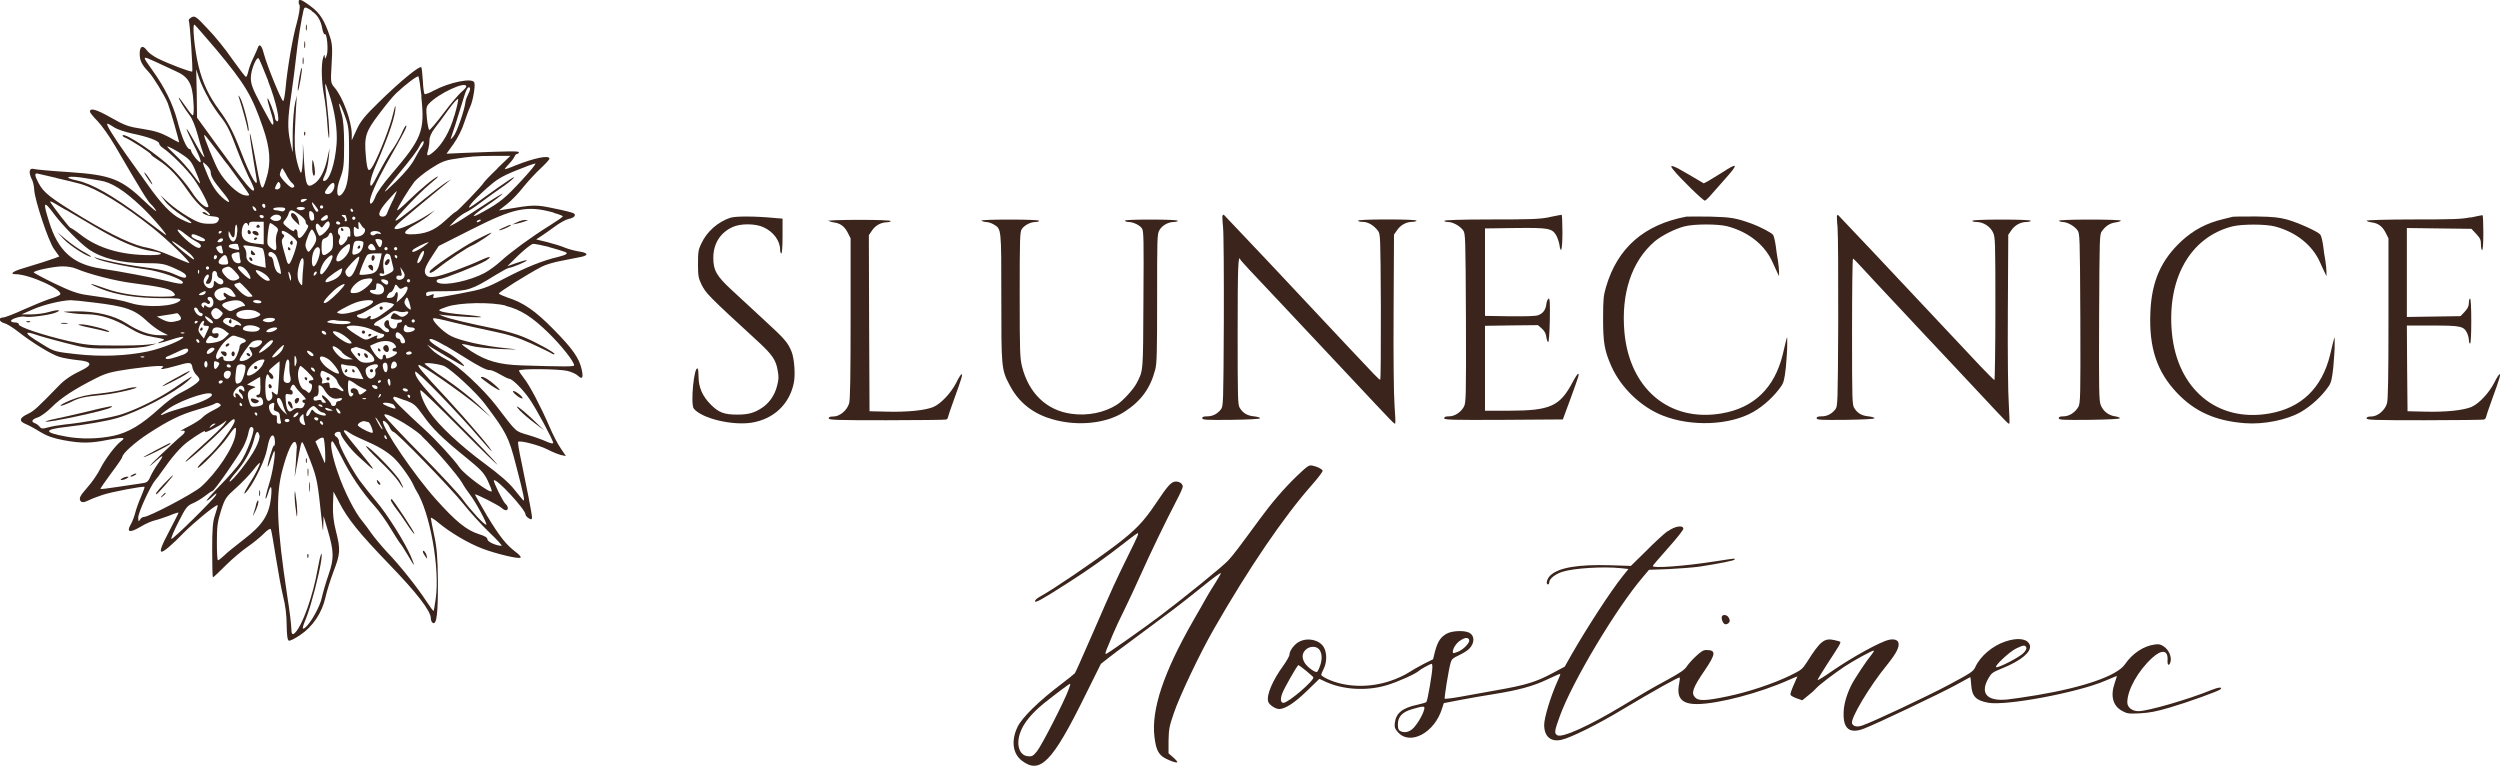 <svg width="222" height="68" viewBox="0 0 222 68" fill="none" xmlns="http://www.w3.org/2000/svg">
<g clip-path="url(#clip0_128_278)">
<path d="M148.564 15.044C149.148 15.794 151.281 17.866 151.4 17.819C151.472 17.795 151.77 17.521 152.032 17.2C152.306 16.89 152.878 16.247 153.295 15.77C154.404 14.52 154.308 14.412 152.89 15.341C152.378 15.651 151.818 16.008 151.639 16.104L151.293 16.282L149.982 15.508C148.552 14.662 148.171 14.543 148.552 15.032L148.564 15.044Z" fill="#3A241B"/>
<path d="M108.545 19.153C108.545 19.153 108.545 19.641 108.605 20.142C108.664 20.654 108.688 24.43 108.676 28.551C108.64 35.852 108.628 36.055 108.426 36.34C108.116 36.745 107.699 36.972 107.198 36.972C106.876 36.972 106.757 37.019 106.757 37.139C106.757 37.282 107.091 37.305 109.332 37.282C110.94 37.258 111.894 37.21 111.894 37.139C111.894 37.067 111.655 37.008 111.357 36.972C110.762 36.912 110.392 36.698 110.106 36.245C109.915 35.959 109.904 35.59 109.904 29.444C109.904 23.703 109.951 22.536 110.142 23.048C110.166 23.107 110.523 23.5 110.928 23.941C111.763 24.811 114.456 27.693 119.569 33.136C124.014 37.877 123.811 37.663 123.895 37.603C123.931 37.567 123.895 36.841 123.835 35.983C123.764 35.03 123.728 31.791 123.752 27.622L123.787 20.832L124.062 20.439C124.36 19.987 124.884 19.701 125.408 19.701C125.611 19.701 125.79 19.641 125.79 19.594C125.79 19.534 124.848 19.486 123.192 19.486C121.535 19.486 120.594 19.534 120.594 19.594C120.594 19.653 120.772 19.701 121.011 19.701C121.475 19.701 122 20.011 122.357 20.487C122.584 20.785 122.584 20.892 122.62 27.264C122.62 30.849 122.62 33.72 122.56 33.72C122.465 33.72 122.143 33.387 119.831 30.921C115.517 26.299 108.688 19.058 108.664 19.058C108.64 19.058 108.605 19.093 108.569 19.141L108.545 19.153Z" fill="#3A241B"/>
<path d="M137.54 19.296C136.67 19.463 135.92 19.486 132.392 19.486C129.71 19.486 128.257 19.546 128.257 19.605C128.257 19.665 128.411 19.713 128.59 19.713C129.007 19.713 129.639 20.058 129.925 20.451C130.128 20.737 130.14 20.94 130.175 28.241C130.199 35.376 130.175 35.757 129.997 36.114C129.71 36.626 129.174 36.972 128.662 36.972C128.364 36.972 128.245 37.019 128.245 37.139C128.245 37.282 128.876 37.305 133.512 37.282L138.78 37.246L139.459 35.411C140.222 33.315 140.258 33.196 140.138 33.196C140.079 33.196 139.864 33.529 139.65 33.934C138.529 36.067 137.671 36.46 134.084 36.471H131.868V28.932L134.215 28.896L136.563 28.872L136.909 29.17C137.159 29.396 137.278 29.611 137.314 29.932C137.35 30.183 137.433 30.385 137.481 30.373C137.54 30.373 137.6 29.635 137.624 28.42C137.648 26.883 137.624 26.478 137.516 26.514C137.445 26.55 137.338 26.764 137.314 27.014C137.254 27.514 137.028 27.824 136.587 27.991C136.396 28.074 135.526 28.098 134.084 28.086L131.868 28.05V20.285L134.537 20.249C137.516 20.213 137.802 20.273 138.184 20.88C138.291 21.071 138.422 21.44 138.47 21.702C138.613 22.667 138.744 22.154 138.744 20.618C138.744 19.76 138.708 19.07 138.672 19.07C138.613 19.07 138.124 19.177 137.564 19.284L137.54 19.296Z" fill="#3A241B"/>
<path d="M163.115 19.141C163.115 19.141 163.115 19.653 163.175 20.177C163.222 20.689 163.246 24.477 163.234 28.586C163.199 35.852 163.187 36.067 162.984 36.34C162.674 36.745 162.257 36.972 161.757 36.972C161.435 36.972 161.316 37.019 161.316 37.139C161.316 37.282 161.649 37.305 163.89 37.282C165.499 37.258 166.452 37.21 166.452 37.139C166.452 37.067 166.214 37.008 165.916 36.972C165.32 36.912 164.951 36.698 164.665 36.245C164.474 35.959 164.462 35.59 164.462 29.444C164.462 25.871 164.498 22.964 164.545 22.964C164.593 22.964 164.986 23.369 165.427 23.858C165.868 24.346 166.941 25.49 167.799 26.407C168.669 27.324 170.075 28.837 170.933 29.754C171.791 30.671 172.864 31.814 173.317 32.291C173.758 32.767 174.878 33.946 175.795 34.935C178.286 37.603 178.37 37.687 178.429 37.615C178.465 37.579 178.429 36.805 178.382 35.888C178.31 34.923 178.274 31.445 178.298 27.526L178.334 20.844L178.608 20.451C178.906 19.999 179.43 19.713 179.955 19.713C180.157 19.713 180.336 19.653 180.336 19.605C180.336 19.546 179.395 19.498 177.738 19.498C176.082 19.498 175.14 19.546 175.14 19.605C175.14 19.665 175.319 19.713 175.533 19.713C176.105 19.713 176.725 20.106 176.975 20.63C177.178 21.059 177.19 21.297 177.19 27.407C177.19 30.885 177.142 33.744 177.106 33.744C177.047 33.744 176.463 33.148 175.772 32.422C167.453 23.56 163.234 19.081 163.211 19.081C163.187 19.081 163.151 19.117 163.127 19.153L163.115 19.141Z" fill="#3A241B"/>
<path d="M219.39 19.296C218.556 19.463 217.841 19.486 214.289 19.486C212.013 19.486 210.154 19.546 210.154 19.594C210.154 19.641 210.356 19.713 210.607 19.748C211.191 19.82 211.56 20.106 211.858 20.689L212.096 21.166V28.277C212.096 33.398 212.061 35.519 211.965 35.816C211.787 36.436 211.131 36.984 210.583 36.984C210.273 36.984 210.154 37.031 210.154 37.151C210.154 37.293 210.785 37.317 215.278 37.317C218.103 37.317 220.474 37.282 220.57 37.258C220.665 37.222 220.749 37.139 220.749 37.067C220.749 37.008 221.011 36.245 221.321 35.388C221.952 33.649 222.083 33.232 221.964 33.232C221.905 33.232 221.702 33.553 221.499 33.97C221.023 34.899 220.129 35.852 219.461 36.138C218.746 36.436 217.209 36.603 215.35 36.555L213.789 36.519L213.753 32.708L213.729 28.908H215.993C218.508 28.908 218.77 28.968 219.068 29.551C219.152 29.718 219.235 30.016 219.235 30.194C219.235 30.361 219.295 30.516 219.342 30.516C219.402 30.516 219.449 29.777 219.449 28.515C219.449 27.252 219.402 26.514 219.342 26.514C219.283 26.514 219.235 26.681 219.235 26.895C219.235 27.181 219.14 27.383 218.866 27.681L218.496 28.074L216.113 28.11L213.729 28.146V20.249L216.601 20.285L219.461 20.32L219.89 20.773C220.248 21.166 220.308 21.297 220.308 21.726C220.308 22 220.367 22.214 220.415 22.214C220.474 22.214 220.522 21.619 220.522 20.654C220.522 19.796 220.486 19.105 220.451 19.105C220.391 19.105 219.926 19.201 219.39 19.32V19.296Z" fill="#3A241B"/>
<path d="M64.867 19.332C63.747 19.701 62.77 20.558 62.269 21.642C62.007 22.19 61.983 22.381 61.983 23.441C61.983 24.501 62.019 24.68 62.281 25.239C62.686 26.049 62.817 26.204 67.322 30.337C68.561 31.481 68.895 31.957 69.05 32.851C69.169 33.47 69.157 33.684 69.002 34.268C68.8 35.09 68.311 35.793 67.656 36.221C67 36.662 66.44 36.817 65.487 36.817C64.295 36.817 63.83 36.638 63.115 35.924C62.376 35.185 62.031 34.387 62.031 33.434C62.031 33.089 61.995 32.779 61.959 32.743C61.637 32.41 61.292 35.912 61.614 36.293C62.341 37.162 65.01 37.806 66.75 37.532C68.681 37.222 70.075 35.924 70.48 34.054C70.647 33.315 70.54 31.886 70.302 31.255C69.98 30.433 69.682 30.087 67.858 28.42C66.881 27.526 65.606 26.335 64.998 25.775C63.64 24.525 63.342 24.013 63.342 22.905C63.342 21.63 63.961 20.654 65.07 20.153C65.797 19.832 67.096 19.844 67.823 20.189C68.693 20.594 69.277 21.392 69.277 22.19C69.277 22.357 69.336 22.512 69.384 22.512C69.443 22.512 69.491 21.916 69.491 20.963V19.415L68.764 19.355C67.036 19.189 65.332 19.189 64.879 19.332H64.867Z" fill="#3A241B"/>
<path d="M149.756 19.236C146.002 19.939 143.63 22.012 142.617 25.478C142.391 26.24 142.355 26.562 142.355 28.336C142.355 30.445 142.486 31.147 143.082 32.505C143.916 34.399 145.704 36.138 147.646 36.9C150.197 37.913 153.605 37.77 155.691 36.579C156.644 36.031 157.574 35.161 158.181 34.28C158.396 33.958 158.468 33.66 158.587 32.6C158.646 31.886 158.718 30.957 158.706 30.552C158.706 29.706 158.754 29.599 158.301 31.505C157.574 34.447 155.75 36.221 152.89 36.71C148.266 37.508 144.715 34.554 144.25 29.515C143.94 26.073 144.882 23.203 146.931 21.44C147.563 20.916 148.719 20.32 149.613 20.094C150.471 19.88 152.556 19.88 153.391 20.094C155.274 20.594 156.751 21.761 157.431 23.346C157.562 23.631 157.729 24.013 157.824 24.203L157.979 24.525V24.132C157.979 23.929 157.931 23.488 157.884 23.167C157.824 22.845 157.729 22.226 157.681 21.797C157.621 21.368 157.514 20.94 157.443 20.844C157.288 20.654 156.227 20.106 155.572 19.868C154.141 19.355 153.736 19.284 151.889 19.236C150.888 19.212 149.935 19.236 149.78 19.236H149.756Z" fill="#3A241B"/>
<path d="M198.32 19.236C198.201 19.272 197.795 19.367 197.402 19.463C195.972 19.796 194.78 20.427 193.732 21.392C191.908 23.084 191.074 24.965 190.955 27.693C190.812 30.873 191.527 33.005 193.338 34.911C194.923 36.567 196.747 37.377 199.345 37.579C201.013 37.71 203.075 37.293 204.302 36.591C205.256 36.043 206.185 35.173 206.793 34.292C207.008 33.97 207.079 33.672 207.198 32.612C207.258 31.898 207.329 30.969 207.318 30.564C207.318 29.718 207.365 29.611 206.912 31.517C206.185 34.459 204.362 36.233 201.502 36.722C196.89 37.52 193.326 34.554 192.862 29.527C192.421 24.715 194.506 21.059 198.224 20.106C199.083 19.891 201.156 19.891 202.002 20.106C203.897 20.606 205.363 21.773 206.042 23.346C206.173 23.631 206.34 24.024 206.436 24.203L206.591 24.525V24.132C206.591 23.929 206.543 23.488 206.495 23.167C206.436 22.845 206.34 22.226 206.293 21.797C206.233 21.368 206.126 20.94 206.042 20.832C205.828 20.558 204.076 19.772 203.099 19.498C202.384 19.308 201.907 19.248 200.393 19.224C199.392 19.224 198.463 19.224 198.344 19.248L198.32 19.236Z" fill="#3A241B"/>
<path d="M73.519 19.594C73.519 19.594 73.781 19.713 74.032 19.748C74.628 19.82 74.997 20.106 75.295 20.689L75.533 21.166V28.277C75.533 33.398 75.498 35.519 75.402 35.816C75.224 36.436 74.568 36.984 74.02 36.984C73.71 36.984 73.591 37.031 73.591 37.151C73.591 37.293 74.222 37.317 78.715 37.317C81.54 37.317 83.911 37.282 84.007 37.258C84.102 37.222 84.174 37.139 84.174 37.067C84.174 37.008 84.436 36.245 84.746 35.388C85.377 33.649 85.508 33.232 85.389 33.232C85.33 33.232 85.127 33.553 84.924 33.97C84.448 34.899 83.554 35.852 82.886 36.138C82.171 36.436 80.634 36.603 78.775 36.555L77.214 36.519L77.178 28.706L77.154 20.88L77.44 20.463C77.726 20.022 78.251 19.737 78.775 19.737C78.942 19.737 79.097 19.677 79.097 19.629C79.097 19.57 78.084 19.522 76.272 19.522C74.711 19.522 73.484 19.57 73.519 19.617V19.594Z" fill="#3A241B"/>
<path d="M87.141 19.605C87.141 19.605 87.367 19.713 87.546 19.713C87.737 19.713 88.047 19.808 88.237 19.927C88.928 20.344 88.917 20.201 88.917 26.407C88.917 32.612 88.917 32.815 89.656 34.197C90.621 36.055 92.254 37.127 94.625 37.484C96.568 37.77 98.57 37.424 99.905 36.531C101.347 35.59 102.157 34.459 102.586 32.815C102.729 32.279 102.753 31.278 102.753 26.502C102.753 21.213 102.753 20.808 102.944 20.463C103.17 20.034 103.718 19.713 104.243 19.713C104.421 19.713 104.588 19.653 104.588 19.605C104.588 19.546 103.718 19.498 102.205 19.498C100.691 19.498 99.845 19.534 99.893 19.605C99.928 19.665 100.071 19.713 100.226 19.713C100.632 19.713 101.215 19.999 101.406 20.285C101.561 20.523 101.573 21.166 101.537 26.621C101.502 33.184 101.537 32.862 100.918 34.054C100.643 34.578 99.69 35.626 99.166 35.947C98.057 36.65 96.556 36.948 95.138 36.745C92.945 36.448 91.36 34.923 90.764 32.577C90.573 31.791 90.549 31.362 90.549 26.204C90.549 21.047 90.573 20.63 90.728 20.356C90.943 20.011 91.503 19.713 91.956 19.713C92.134 19.713 92.277 19.653 92.277 19.605C92.277 19.546 91.336 19.498 89.679 19.498C88.023 19.498 87.105 19.534 87.153 19.605H87.141Z" fill="#3A241B"/>
<path d="M182.815 19.605C182.815 19.605 182.97 19.713 183.149 19.713C183.566 19.713 184.197 20.058 184.483 20.451C184.686 20.737 184.698 20.94 184.734 28.241C184.758 35.376 184.734 35.757 184.567 36.114C184.281 36.626 183.745 36.972 183.232 36.972C182.934 36.972 182.815 37.019 182.815 37.139C182.815 37.282 183.161 37.305 185.52 37.282C187.201 37.258 188.237 37.21 188.249 37.139C188.249 37.079 188.071 37.008 187.832 36.972C187.236 36.888 186.76 36.519 186.545 35.971C186.39 35.566 186.378 34.709 186.402 28.158C186.438 20.916 186.438 20.797 186.664 20.511C186.998 20.046 187.391 19.808 187.88 19.748C188.13 19.713 188.333 19.641 188.333 19.594C188.333 19.534 187.093 19.498 185.58 19.498C183.816 19.498 182.827 19.546 182.827 19.605H182.815Z" fill="#3A241B"/>
<path d="M26.35 39.783C26.338 40.057 26.29 40.748 26.254 41.331L26.159 42.403L26.362 41.331C26.707 39.378 26.767 39.175 26.874 39.294C26.934 39.354 27.244 40.104 27.577 40.962C28.161 42.51 28.209 42.773 28.566 46.179C28.686 47.287 28.686 47.322 28.709 46.608L28.733 45.822L29.091 47.037C29.663 48.978 29.675 49.597 29.174 51.039C28.936 51.718 28.674 52.635 28.578 53.064C28.423 53.838 27.613 55.303 27.112 55.72C26.779 55.982 26.814 55.791 27.244 54.731C27.625 53.766 28.352 50.967 28.519 49.812C28.674 48.668 28.447 49.169 28.221 50.467C27.792 52.944 26.838 55.612 26.159 56.232C25.968 56.407 25.873 56.288 25.873 55.875C25.873 55.529 25.718 54.219 25.515 52.968C24.562 46.667 24.455 43.987 25.098 41.653C25.515 40.104 25.945 39.163 26.195 39.247C26.29 39.271 26.362 39.521 26.362 39.783H26.35ZM28.876 40.164C28.9 40.974 28.876 41.248 28.793 41.022C28.721 40.831 28.519 40.355 28.34 39.95L28.006 39.199L28.316 38.985C28.483 38.866 28.662 38.83 28.721 38.889C28.781 38.949 28.852 39.521 28.876 40.176V40.164ZM34.334 38.854C34.382 38.973 34.358 39.02 34.275 38.985C34.191 38.937 34.132 38.842 34.132 38.758C34.132 38.556 34.227 38.604 34.334 38.854ZM24.419 39.223C24.419 39.461 24.371 39.628 24.324 39.58C24.24 39.485 23.692 41.343 23.776 41.45C23.799 41.474 23.93 41.176 24.061 40.783C24.193 40.378 24.324 40.057 24.36 40.057C24.514 40.057 24.216 41.986 23.883 43.023C23.68 43.678 23.549 44.237 23.585 44.273C23.633 44.297 23.728 44.071 23.823 43.749C24.061 42.939 24.181 43.154 24.061 44.226C23.895 45.726 23.299 46.632 21.69 47.87C20.951 48.442 20.129 49.097 19.902 49.335C19.664 49.562 19.414 49.752 19.354 49.752C19.294 49.752 19.259 49.026 19.259 48.132C19.259 46.763 19.318 46.31 19.628 45.333C19.974 44.261 20.069 44.118 20.975 43.32C21.499 42.844 22.178 42.141 22.477 41.748C22.774 41.355 23.049 41.069 23.072 41.105C23.144 41.176 22.691 42.105 22.119 42.999C21.595 43.821 21.547 44.142 22.059 43.451C22.691 42.606 23.549 40.771 23.704 39.926C23.871 38.997 24.073 38.568 24.276 38.687C24.348 38.746 24.407 38.973 24.407 39.211L24.419 39.223ZM23.037 38.639C23.096 38.842 22.953 39.282 22.691 39.795C22.238 40.712 20.629 42.761 20.391 42.761C20.319 42.761 20.558 42.391 20.963 41.939C21.75 41.022 22.322 39.985 22.572 38.997C22.739 38.282 22.905 38.175 23.025 38.639H23.037ZM30.962 38.377C31.045 38.473 31.617 38.782 32.237 39.044C33.596 39.628 34.334 40.069 34.978 40.664C35.478 41.117 36.468 42.498 36.706 43.058C36.789 43.249 36.909 43.487 36.98 43.594C38.184 45.5 39.066 50.455 38.696 53.135C38.613 53.731 38.529 54.231 38.494 54.267C38.482 54.279 38.196 53.897 37.874 53.409C37.075 52.182 35.55 50.253 34.406 49.062C33.882 48.502 33.25 47.739 32.988 47.37C32.726 46.989 32.368 46.513 32.201 46.31C31.546 45.56 30.545 43.606 29.997 41.962C29.448 40.378 29.258 39.187 29.52 39.187C29.579 39.187 29.937 39.819 30.318 40.569C31.093 42.141 32.142 43.69 33.286 44.964C33.703 45.429 34.322 46.31 34.668 46.894C35.026 47.477 35.407 48.097 35.538 48.252C35.669 48.406 35.979 48.907 36.241 49.347C36.503 49.8 36.73 50.169 36.754 50.169C36.778 50.169 36.67 49.824 36.492 49.419C35.979 48.204 34.394 45.667 33.393 44.5C32.88 43.892 32.237 43.07 31.951 42.689C31.236 41.7 30.104 39.592 30.104 39.223C30.104 39.068 30.008 38.866 29.877 38.794C29.746 38.723 29.675 38.592 29.734 38.496C29.865 38.306 30.247 38.282 30.247 38.473C30.247 38.735 31.081 39.842 31.701 40.414C33.56 42.141 33.572 42.093 31.772 39.89C31.081 39.068 30.533 38.342 30.533 38.294C30.533 38.139 30.771 38.211 30.938 38.389L30.962 38.377ZM22.488 38.032C22.643 38.294 21.869 40.331 21.332 41.069C21.035 41.486 20.224 42.427 19.509 43.142C18.806 43.868 18.282 44.464 18.353 44.464C18.424 44.464 18.663 44.297 18.901 44.059C19.211 43.773 19.283 43.749 19.175 43.964C18.949 44.38 15.314 47.954 15.219 47.858C15.159 47.811 15.445 47.132 15.85 46.346C16.482 45.095 16.625 44.904 17.102 44.702C17.4 44.583 17.888 44.285 18.198 44.047C18.496 43.809 18.794 43.606 18.866 43.606C19.02 43.606 21.177 40.509 21.607 39.676C21.809 39.294 22.012 38.723 22.059 38.437C22.155 37.925 22.322 37.782 22.488 38.032ZM19.116 37.663C19.116 37.663 18.925 37.794 18.77 37.901C18.587 38.036 18.56 38.02 18.687 37.853C18.782 37.722 18.949 37.615 19.032 37.615C19.116 37.615 19.151 37.627 19.116 37.663ZM34.585 37.925C34.68 38.151 34.847 38.342 34.93 38.342C35.169 38.342 40.019 43.32 41.163 44.762C41.747 45.5 42.796 46.644 43.463 47.287C44.154 47.942 44.631 48.466 44.536 48.466C44.059 48.466 43.285 48.109 43.285 47.894C43.285 47.739 43.046 47.584 42.522 47.43C41.425 47.084 40.448 46.286 38.684 44.309C36.789 42.189 34.001 38.091 34.001 37.436C34.001 37.21 34.442 37.579 34.597 37.937L34.585 37.925ZM32.702 37.484C32.845 37.484 33.19 38.33 33.083 38.425C33.012 38.508 32.213 38.139 31.867 37.865C31.724 37.77 31.748 37.675 31.939 37.532C32.082 37.436 32.285 37.377 32.38 37.401C32.499 37.448 32.618 37.472 32.69 37.472L32.702 37.484ZM28.697 37.639C28.697 37.722 28.638 37.734 28.554 37.698C28.483 37.651 28.411 37.544 28.411 37.472C28.411 37.389 28.483 37.377 28.554 37.413C28.638 37.46 28.697 37.567 28.697 37.639ZM25.706 37.341C25.706 37.413 25.611 37.484 25.492 37.484C25.372 37.484 25.277 37.413 25.277 37.341C25.277 37.258 25.372 37.198 25.492 37.198C25.611 37.198 25.706 37.258 25.706 37.341ZM20.844 37.365C20.844 37.746 19.354 39.747 18.484 40.521C17.972 40.974 17.555 41.415 17.555 41.522C17.555 41.784 19.652 39.64 20.212 38.818C20.915 37.782 21.046 37.734 20.915 38.58C20.76 39.711 19.259 41.974 17.841 43.237C17.185 43.821 13.229 45.905 12.776 45.905C12.656 45.905 12.502 46.024 12.43 46.143C12.299 46.358 12.287 46.334 12.275 45.953C12.275 45.512 13.371 43.118 13.8 42.63C13.92 42.498 14.146 42.201 14.313 41.951C15.266 40.581 16.029 39.699 16.708 39.199C17.65 38.52 18.341 38.115 18.198 38.342C18.067 38.544 19.509 37.829 19.902 37.496C20.176 37.27 20.176 37.282 19.914 37.663C19.783 37.877 18.925 38.699 18.043 39.485C17.149 40.283 16.434 40.962 16.47 40.998C16.553 41.081 18.842 39.044 19.914 37.949C20.653 37.198 20.844 37.079 20.844 37.365ZM33.703 37.567C33.87 37.841 34.001 38.091 33.965 38.127C33.941 38.151 33.762 37.925 33.596 37.615C33.19 36.912 33.286 36.877 33.715 37.567H33.703ZM28.268 37.198C28.268 37.27 28.209 37.341 28.137 37.341C28.054 37.341 27.947 37.27 27.911 37.198C27.863 37.115 27.923 37.055 28.042 37.055C28.173 37.055 28.268 37.115 28.268 37.198ZM26.957 37.008C26.957 37.151 27.005 37.377 27.053 37.532C27.136 37.734 27.112 37.77 26.981 37.734C26.636 37.615 26.481 37.234 26.683 36.996C26.922 36.71 26.969 36.71 26.957 37.008ZM37.457 38.735C38.625 39.842 40.639 42.201 41.032 42.868C41.199 43.177 41.521 43.654 41.723 43.904C42.236 44.559 43.332 46.596 43.177 46.596C42.975 46.596 41.807 45.321 41.115 44.38C40.782 43.904 39.113 42.117 37.421 40.39C35.717 38.663 34.251 37.115 34.156 36.924C33.846 36.352 36.456 37.77 37.469 38.723L37.457 38.735ZM26.421 36.841C26.326 36.96 26.183 37.055 26.111 37.055C26.028 37.055 26.04 36.96 26.135 36.841C26.23 36.722 26.373 36.626 26.445 36.626C26.528 36.626 26.517 36.722 26.421 36.841ZM22.846 36.769C22.846 36.841 22.822 36.912 22.786 36.912C22.739 36.912 22.667 36.841 22.631 36.769C22.584 36.686 22.619 36.626 22.691 36.626C22.774 36.626 22.846 36.686 22.846 36.769ZM30.211 36.722C30.211 36.722 30.056 36.734 29.985 36.626C29.758 36.269 29.83 36.126 30.08 36.388C30.211 36.519 30.271 36.674 30.211 36.734V36.722ZM29.341 36.34C29.615 36.46 29.615 36.471 29.317 36.471C29.15 36.483 28.96 36.412 28.912 36.34C28.817 36.174 28.936 36.174 29.341 36.34ZM28.197 36.34C28.34 36.495 28.543 36.626 28.638 36.626C28.733 36.626 28.864 36.698 28.924 36.793C29.079 37.055 28.078 36.805 27.887 36.531C27.732 36.317 27.684 36.329 27.541 36.662C27.351 37.067 27.089 37.043 27.232 36.65C27.315 36.412 27.672 36.055 27.851 36.055C27.911 36.055 28.066 36.186 28.209 36.34H28.197ZM28.626 36.055C28.674 36.138 28.614 36.15 28.495 36.114C28.233 36.019 28.197 35.912 28.399 35.912C28.483 35.912 28.59 35.971 28.626 36.055ZM34.99 35.983C35.085 36.114 35.145 36.245 35.109 36.269C35.026 36.352 34.001 35.935 34.001 35.84C34.001 35.673 34.847 35.793 35.002 35.983H34.99ZM24.336 36.114C24.276 36.376 24.324 36.471 24.55 36.531C24.741 36.579 24.848 36.722 24.848 36.888C24.848 37.043 24.896 37.27 24.931 37.401C24.991 37.555 24.943 37.627 24.788 37.627C24.622 37.627 24.562 37.532 24.586 37.222C24.61 36.936 24.574 36.853 24.395 36.877C24.05 36.924 23.704 36.078 23.99 35.888C24.324 35.685 24.419 35.745 24.324 36.102L24.336 36.114ZM21.487 35.912C21.535 35.983 21.499 36.055 21.428 36.055C21.344 36.055 21.273 35.983 21.273 35.912C21.273 35.828 21.297 35.769 21.332 35.769C21.38 35.769 21.452 35.828 21.487 35.912ZM19.545 35.9C19.7 35.995 19.545 36.126 18.973 36.412C18.544 36.626 18.103 36.912 17.984 37.067C17.864 37.21 17.328 37.567 16.768 37.853C16.22 38.127 15.91 38.33 16.101 38.27C16.518 38.151 16.506 38.401 16.089 38.723C15.898 38.866 15.123 39.592 14.337 40.331C13.097 41.498 12.907 41.772 14.039 40.771C14.539 40.319 14.539 40.474 14.027 41.176C13.812 41.474 13.514 41.974 13.371 42.284C13.145 42.808 13.062 42.868 12.454 42.939C12.084 42.987 11.143 43.13 10.368 43.249C9.594 43.368 8.938 43.451 8.914 43.416C8.89 43.404 9.32 42.773 9.856 42.046C10.416 41.307 10.857 40.652 10.857 40.593C10.857 40.283 11.989 39.271 13.181 38.496C15.052 37.282 16.041 36.817 17.495 36.388C18.21 36.186 18.877 35.959 18.997 35.888C19.271 35.733 19.306 35.733 19.557 35.888L19.545 35.9ZM32.511 35.423C32.511 35.423 32.344 35.483 32.237 35.435C32.118 35.388 32.165 35.352 32.32 35.352C32.475 35.34 32.559 35.376 32.511 35.423ZM25.122 35.947C25.218 36.293 25.384 36.662 25.468 36.769C25.551 36.888 25.42 36.781 25.17 36.555C24.669 36.067 24.407 35.34 24.741 35.34C24.872 35.34 25.027 35.602 25.122 35.935V35.947ZM35.943 35.531C36.754 35.828 36.897 35.947 37.54 36.841C38.386 38.056 39.268 38.913 41.342 40.593C42.665 41.665 42.975 41.974 43.308 42.677C43.523 43.13 43.69 43.559 43.666 43.618C43.582 43.88 41.247 42.153 40.794 41.498C40.305 40.783 38.72 39.056 37.707 38.139C35.824 36.412 34.847 35.447 34.918 35.34C35.002 35.185 34.895 35.149 35.931 35.542L35.943 35.531ZM36.42 35.197C36.42 35.269 36.396 35.34 36.36 35.34C36.313 35.34 36.241 35.269 36.206 35.197C36.158 35.114 36.194 35.054 36.265 35.054C36.349 35.054 36.42 35.114 36.42 35.197ZM33.715 35.245C33.572 35.376 33.56 35.364 33.643 35.161C33.691 35.018 33.774 34.947 33.81 34.995C33.858 35.042 33.81 35.149 33.715 35.257V35.245ZM18.818 35.09C18.723 35.364 17.614 35.84 16.256 36.198C15.6 36.388 14.885 36.614 14.671 36.722C14.015 37.031 14.218 36.805 15.052 36.233C16.339 35.388 18.961 34.578 18.806 35.078L18.818 35.09ZM36.206 34.625C36.253 34.697 36.194 34.768 36.074 34.768C35.955 34.768 35.812 34.697 35.776 34.625C35.729 34.542 35.788 34.482 35.908 34.482C36.027 34.482 36.17 34.542 36.206 34.625ZM33.488 34.328C33.631 34.566 33.321 34.625 33.131 34.411C32.988 34.244 32.988 34.197 33.178 34.197C33.309 34.197 33.441 34.256 33.488 34.328ZM28.757 34.542C29.138 35.209 29.555 35.483 30.008 35.388C30.318 35.328 30.425 35.34 30.354 35.459C30.294 35.554 30.151 35.626 30.044 35.626C29.937 35.626 29.841 35.721 29.841 35.84C29.841 35.959 29.746 36.055 29.627 36.055C29.508 36.055 29.413 35.995 29.413 35.924C29.413 35.733 28.697 35.007 28.602 35.114C28.554 35.161 28.626 35.328 28.769 35.483C28.995 35.745 28.995 35.769 28.793 35.769C28.65 35.769 28.554 35.697 28.554 35.614C28.554 35.519 28.411 35.483 28.197 35.542C27.935 35.614 27.839 35.566 27.839 35.411C27.839 35.292 27.935 35.197 28.054 35.197C28.256 35.197 28.34 34.852 28.28 34.351C28.233 34.089 28.566 34.22 28.757 34.542ZM21.69 34.578C21.738 34.792 21.702 34.804 21.523 34.661C21.392 34.542 21.261 34.53 21.225 34.602C21.177 34.685 21.237 34.816 21.356 34.911C21.475 35.007 21.571 35.197 21.571 35.316C21.571 35.483 21.511 35.471 21.344 35.233C21.106 34.876 20.784 34.804 20.915 35.149C20.963 35.269 20.939 35.316 20.856 35.28C20.629 35.138 20.689 34.816 21.011 34.482C21.344 34.149 21.607 34.185 21.702 34.578H21.69ZM26.814 35.018C27.148 35.352 27.22 35.483 27.077 35.483C26.946 35.483 26.85 35.542 26.85 35.626C26.85 35.697 26.922 35.769 26.993 35.769C27.089 35.769 27.089 35.852 26.993 36.043C26.91 36.233 26.755 36.281 26.564 36.245C26.397 36.198 26.147 36.269 26.004 36.4C25.646 36.734 25.444 36.46 25.372 35.59C25.325 34.959 25.349 34.935 25.659 35.007C25.897 35.078 25.992 35.03 25.992 34.864C25.992 34.733 25.921 34.637 25.849 34.637C25.754 34.637 25.766 34.518 25.861 34.328C25.972 34.121 26.084 34.105 26.195 34.28C26.278 34.435 26.564 34.78 26.826 35.018H26.814ZM33.846 33.827C33.846 33.827 33.786 33.946 33.703 33.982C33.631 34.03 33.56 33.994 33.56 33.923C33.56 33.839 33.631 33.768 33.703 33.768C33.786 33.768 33.846 33.792 33.846 33.827ZM31.57 34.101C31.844 34.292 32.189 34.471 32.332 34.53C32.606 34.625 32.606 34.649 32.332 34.84C31.975 35.114 31.891 35.114 31.808 34.768C31.724 34.423 31.14 34.363 31.14 34.697C31.14 34.816 31.212 34.911 31.296 34.911C31.367 34.911 31.391 34.971 31.355 35.054C31.129 35.411 30.926 35.149 30.902 34.482C30.89 34.077 30.914 33.768 30.986 33.768C31.057 33.768 31.319 33.911 31.581 34.101H31.57ZM19.771 33.923C19.724 33.994 19.628 34.066 19.545 34.066C19.473 34.066 19.414 33.994 19.414 33.923C19.414 33.839 19.509 33.78 19.64 33.78C19.759 33.78 19.807 33.839 19.771 33.923ZM34.668 34.006C34.668 34.268 34.62 34.316 34.537 34.197C34.382 33.934 34.382 33.637 34.537 33.637C34.608 33.637 34.668 33.803 34.668 34.006ZM23.132 34.268C23.132 34.876 23.084 35.054 22.905 35.054C22.786 35.054 22.739 35.126 22.774 35.209C22.834 35.292 22.965 35.328 23.06 35.28C23.275 35.209 23.478 35.769 23.299 35.935C23.239 35.995 22.989 36.078 22.727 36.102C22.31 36.15 22.25 36.102 22.107 35.602C21.904 34.959 22.012 34.661 22.441 34.494C22.774 34.363 22.751 34.363 22.357 34.268L21.94 34.149L22.5 33.815C22.81 33.625 23.072 33.47 23.096 33.47C23.108 33.47 23.12 33.827 23.12 34.256L23.132 34.268ZM29.27 33.208C29.567 33.363 29.865 33.637 29.925 33.803C29.973 33.994 30.14 34.244 30.294 34.399C30.652 34.733 30.521 34.876 30.128 34.59C29.961 34.471 29.698 34.399 29.544 34.447C29.341 34.506 29.27 34.447 29.27 34.22C29.27 33.958 29.21 33.934 28.888 34.006C28.59 34.089 28.531 34.066 28.602 33.887C28.65 33.756 28.614 33.601 28.531 33.518C28.388 33.375 28.459 32.922 28.626 32.922C28.674 32.922 28.96 33.053 29.27 33.208ZM20.451 33.005C20.593 33.136 20.391 33.637 20.188 33.637C19.95 33.637 19.807 33.398 19.902 33.136C19.974 32.922 20.308 32.851 20.451 33.005ZM27.911 32.791C28.066 33.029 27.899 33.089 27.696 32.851C27.577 32.72 27.577 32.636 27.672 32.636C27.768 32.636 27.875 32.708 27.911 32.791ZM27.303 33.017C27.887 33.589 27.971 33.768 27.637 33.768C27.518 33.768 27.422 33.827 27.422 33.911C27.422 33.982 27.494 34.054 27.565 34.054C27.756 34.054 27.756 34.482 27.565 34.768C27.47 34.911 27.398 34.923 27.327 34.828C27.255 34.744 27.112 34.637 26.981 34.59C26.648 34.471 26.385 33.577 26.481 32.982C26.54 32.708 26.624 32.493 26.683 32.493C26.731 32.493 27.017 32.731 27.315 33.017H27.303ZM33.56 32.481C33.56 32.565 33.488 32.672 33.405 32.708C33.321 32.767 33.286 32.91 33.333 33.017C33.429 33.279 33.19 33.625 32.904 33.625C32.642 33.625 32.392 33.101 32.487 32.767C32.583 32.458 33.56 32.184 33.56 32.469V32.481ZM31.296 32.493C31.605 32.493 31.736 32.612 31.987 33.077L32.273 33.672L31.534 33.589C30.7 33.494 30.497 33.315 30.33 32.72C30.247 32.338 30.259 32.303 30.569 32.386C30.759 32.446 31.081 32.481 31.296 32.481V32.493ZM21.773 32.493C21.892 32.684 21.571 33.815 21.356 33.946C20.975 34.209 20.856 34.066 20.915 33.351C20.939 32.97 20.999 32.577 21.058 32.493C21.177 32.303 21.654 32.303 21.773 32.493ZM20.486 32.493C20.534 32.565 20.474 32.636 20.355 32.636C20.224 32.636 20.129 32.565 20.129 32.493C20.129 32.41 20.188 32.35 20.26 32.35C20.343 32.35 20.451 32.41 20.486 32.493ZM39.519 32.553C40.186 32.898 42.343 34.911 43.046 35.852C44.965 38.389 45.179 38.818 45.811 41.272C46.526 44.011 46.645 44.607 46.443 44.404C46.359 44.321 46.014 43.892 45.656 43.451C45.227 42.892 44.345 42.129 42.975 41.117C40.889 39.58 38.947 37.758 38.136 36.579C37.659 35.9 37.218 34.792 37.35 34.649C37.397 34.602 39.018 36.174 40.961 38.127C42.903 40.093 44.333 41.474 44.143 41.224C43.952 40.95 42.403 39.318 40.675 37.591C37.648 34.53 36.778 33.47 36.873 33.005C36.92 32.779 40.675 36.65 42.701 39.02C43.189 39.592 43.618 40.057 43.642 40.057C43.809 40.057 41.7 37.579 39.733 35.435C37.385 32.922 37.064 32.529 37.171 32.41C37.29 32.279 40.984 34.852 42.343 35.983L43.63 37.079L42.474 35.947C41.843 35.34 40.508 34.292 39.519 33.625C38.517 32.958 37.719 32.35 37.707 32.303C37.707 32.148 39.102 32.327 39.519 32.541V32.553ZM34.418 32.636C34.418 33.089 34.215 33.208 34.072 32.839C33.929 32.458 33.977 32.207 34.203 32.207C34.346 32.207 34.418 32.35 34.418 32.636ZM17.078 32.624C17.137 32.862 17.292 33.16 17.435 33.291C17.59 33.422 17.709 33.625 17.709 33.708C17.709 33.911 16.947 34.435 15.898 34.959C15.493 35.161 14.73 35.745 14.17 36.257C12.573 37.71 11.417 38.413 10.07 38.699C8.747 38.985 7.174 39.009 5.887 38.77C3.849 38.401 3.849 38.139 5.863 37.913C7.639 37.71 9.451 37.401 10.428 37.115C12.251 36.591 15.517 34.876 16.673 33.839C17.376 33.184 17.09 33.339 15.493 34.447C14.182 35.34 12.335 36.269 10.869 36.769C10.035 37.055 7.341 37.544 5.732 37.698C5.22 37.758 4.564 37.865 4.243 37.96C3.79 38.091 3.671 38.08 3.528 37.901C3.444 37.782 3.253 37.639 3.122 37.591C2.717 37.448 2.824 37.246 3.349 37.067C3.623 36.984 4.183 36.567 4.6 36.15C5.399 35.34 6.626 34.542 8.473 33.613C9.427 33.124 9.856 33.017 11.548 32.767C13.717 32.469 14.778 32.41 14.432 32.636C14.075 32.862 14.516 32.803 15.576 32.505C16.875 32.124 16.994 32.136 17.09 32.624H17.078ZM35.24 32.374C35.264 32.505 35.169 32.636 35.038 32.684C34.728 32.815 34.656 32.708 34.764 32.338C34.859 32.005 35.169 32.029 35.24 32.362V32.374ZM24.777 33.518C24.729 34.316 24.681 34.995 24.634 35.03C24.61 35.078 24.467 35.018 24.336 34.899C24.109 34.709 24.097 34.733 24.169 35.018C24.228 35.209 24.169 35.4 24.038 35.507C23.704 35.781 23.561 35.423 23.561 34.328C23.561 33.41 23.716 32.97 23.907 33.434C23.954 33.553 24.05 33.649 24.133 33.649C24.36 33.649 24.3 33.339 24.038 33.136C23.799 32.97 23.823 32.922 24.276 32.529C24.55 32.291 24.788 32.1 24.824 32.088C24.836 32.088 24.824 32.743 24.777 33.541V33.518ZM19.33 32.148C19.497 32.219 19.521 32.279 19.378 32.505C19.151 32.874 18.997 32.851 18.997 32.422C18.997 32.041 19.009 32.017 19.342 32.148H19.33ZM18.424 32.35C18.424 32.505 18.365 32.636 18.282 32.636C18.21 32.636 18.139 32.505 18.139 32.35C18.139 32.196 18.21 32.065 18.282 32.065C18.365 32.065 18.424 32.196 18.424 32.35ZM25.694 32.446C25.682 32.743 25.706 33.172 25.766 33.387C25.909 33.851 25.718 34.113 25.36 33.97C25.122 33.875 25.122 33.625 25.36 32.303C25.48 31.719 25.73 31.838 25.694 32.446ZM23.346 32.338C23.12 32.815 22.417 33.351 22.071 33.351C21.904 33.351 21.881 33.279 22.012 32.91C22.167 32.458 22.87 31.922 23.311 31.922C23.537 31.922 23.537 31.945 23.334 32.338H23.346ZM29.115 31.862C29.496 32.088 30.199 33.029 30.092 33.16C29.961 33.279 29.079 32.755 28.745 32.374C28.161 31.731 28.376 31.421 29.115 31.862ZM12.811 31.719C12.811 31.719 12.645 31.779 12.537 31.731C12.418 31.683 12.466 31.648 12.621 31.648C12.776 31.636 12.859 31.671 12.811 31.719ZM26.278 32.374C26.183 32.648 26.147 32.589 26.147 32.065C26.147 31.54 26.171 31.481 26.278 31.731C26.362 31.933 26.362 32.184 26.278 32.374ZM36.563 31.35C36.563 31.421 36.432 31.493 36.265 31.493C36.11 31.493 36.027 31.421 36.062 31.35C36.11 31.266 36.253 31.207 36.36 31.207C36.468 31.207 36.563 31.266 36.563 31.35ZM27.839 31.517C27.839 31.683 27.637 31.66 27.434 31.457C27.16 31.183 27.232 31.04 27.553 31.231C27.708 31.326 27.839 31.457 27.839 31.517ZM16.708 31.123C16.708 31.219 16.541 31.386 16.327 31.469C15.457 31.802 14.825 31.957 14.742 31.85C14.682 31.791 14.718 31.719 14.79 31.683C14.873 31.66 15.266 31.481 15.648 31.302C16.47 30.885 16.72 30.861 16.72 31.135L16.708 31.123ZM32.201 30.981C32.821 31.195 33.369 31.791 33.214 32.053C33.155 32.136 32.857 32.207 32.559 32.207C32.106 32.207 31.939 32.124 31.57 31.683C31.057 31.076 31.045 30.969 31.379 30.885C31.51 30.838 31.617 30.814 31.617 30.802C31.617 30.802 31.879 30.885 32.189 30.992L32.201 30.981ZM18.854 31.231C18.699 31.374 18.496 31.457 18.413 31.421C18.198 31.278 18.699 30.778 18.937 30.885C19.104 30.945 19.092 31.016 18.854 31.243V31.231ZM30.414 31.338C30.414 31.338 30.628 31.552 30.89 31.683L31.343 31.91H30.866C30.497 31.922 30.282 31.814 29.961 31.481C29.389 30.873 29.401 30.516 29.973 30.921C30.211 31.088 30.402 31.278 30.402 31.338H30.414ZM25.098 30.992C24.931 31.362 24.3 31.85 24.169 31.719C24.097 31.648 25.063 30.635 25.194 30.635C25.241 30.635 25.182 30.79 25.098 30.992ZM35.073 30.611C35.216 30.814 35.216 30.873 35.05 30.897C34.775 30.969 34.787 31.207 35.073 31.207C35.431 31.207 35.228 31.505 34.728 31.719C34.346 31.874 34.275 31.874 34.275 31.707C34.275 31.588 34.215 31.493 34.132 31.493C34.06 31.493 33.989 31.588 33.989 31.707C33.989 32.112 33.608 31.922 33.214 31.338C33 31.028 32.845 30.73 32.88 30.695C32.904 30.671 33.178 30.552 33.5 30.421C34.156 30.183 34.811 30.254 35.073 30.611ZM24.109 30.528C23.895 30.838 23.001 31.469 23.001 31.302C23.001 31.112 23.919 30.218 24.097 30.218C24.3 30.218 24.3 30.266 24.109 30.528ZM23.275 30.326C23.275 30.599 22.715 30.957 22.429 30.849C22.083 30.754 22.059 30.802 22.31 31.219C22.453 31.481 22.441 31.552 22.143 31.791C21.833 32.053 21.273 32.16 21.273 31.957C21.273 31.767 22.167 30.48 22.405 30.349C22.691 30.183 23.275 30.159 23.275 30.326ZM39.554 30.695C40.138 31.052 40.913 31.505 41.258 31.731C42.403 32.469 43.32 32.934 43.487 32.862C43.571 32.839 43.976 32.993 44.357 33.22C44.739 33.446 45.132 33.637 45.227 33.637C45.489 33.637 46.443 34.59 47.015 35.423C47.587 36.233 49.124 39.092 49.124 39.33C49.124 39.414 48.886 39.378 48.528 39.211C48.183 39.056 47.444 38.782 46.86 38.615C45.728 38.27 45.918 38.449 44.095 36.067C42.951 34.566 40.627 32.398 39.65 31.933C39.149 31.671 38.553 31.278 38.339 31.04L37.922 30.599L38.351 30.873C39.197 31.397 41.104 32.517 41.175 32.517C41.413 32.517 40.365 31.636 39.709 31.29C38.875 30.861 38.136 30.337 38.136 30.183C38.136 29.98 38.565 30.135 39.566 30.718L39.554 30.695ZM17.709 30.361C17.709 30.445 17.65 30.456 17.567 30.421C17.495 30.373 17.423 30.266 17.423 30.194C17.423 30.111 17.495 30.099 17.567 30.135C17.65 30.183 17.709 30.29 17.709 30.361ZM21.285 29.956C21.904 30.123 22 30.337 21.559 30.456C21.404 30.504 21.273 30.659 21.273 30.802C21.273 30.945 21.154 31.29 21.035 31.576C20.832 32.005 20.725 32.076 20.319 32.076C19.986 32.076 19.843 32.005 19.843 31.862C19.843 31.6 19.676 31.588 19.438 31.814C19.306 31.945 19.247 31.933 19.199 31.755C19.08 31.469 19.7 30.48 20.224 30.099C20.713 29.73 20.605 29.742 21.285 29.956ZM35.717 29.813C36.027 30.218 36.062 30.492 35.776 30.492C35.657 30.492 35.562 30.397 35.562 30.278C35.562 30.159 35.467 30.063 35.347 30.063C35.228 30.063 35.133 29.932 35.133 29.777C35.133 29.408 35.371 29.42 35.717 29.801V29.813ZM16.375 29.587C16.375 29.587 16.208 29.646 16.101 29.599C15.981 29.551 16.029 29.515 16.184 29.515C16.339 29.504 16.422 29.539 16.375 29.587ZM30.569 29.801C30.771 29.944 31.021 30.159 31.129 30.29C31.272 30.48 31.26 30.504 31.033 30.504C30.723 30.504 29.567 29.706 29.567 29.48C29.567 29.313 30.116 29.48 30.58 29.813L30.569 29.801ZM28.96 29.611C28.983 29.706 28.936 29.754 28.793 29.694C28.662 29.646 28.566 29.539 28.566 29.468C28.566 29.277 28.9 29.396 28.971 29.611H28.96ZM24.503 29.289C24.348 29.408 24.061 29.504 23.859 29.504C23.621 29.496 23.589 29.424 23.764 29.289C23.919 29.17 24.204 29.075 24.407 29.075C24.645 29.083 24.677 29.154 24.503 29.289ZM19.986 29.361L20.343 29.635L19.986 29.992C19.759 30.218 19.39 30.373 18.961 30.433C18.234 30.552 18.15 30.456 18.472 30.004C18.639 29.777 18.699 29.766 18.889 29.921C19.151 30.123 19.414 30.016 19.414 29.718C19.414 29.599 19.318 29.563 19.128 29.599C18.937 29.658 18.842 29.599 18.842 29.468C18.842 28.98 19.438 28.932 19.986 29.349V29.361ZM33.071 29.289C33.453 29.492 33.858 29.646 33.953 29.646C34.191 29.646 34.168 29.885 33.894 29.992C33.56 30.123 33.381 30.087 33.476 29.932C33.608 29.73 33.488 29.742 32.928 30.016C32.452 30.242 32.44 30.23 31.57 29.682C31.081 29.373 30.723 29.075 30.783 29.027C31.009 28.789 32.368 28.944 33.059 29.289H33.071ZM36.503 29.075C36.885 29.075 36.956 29.289 36.623 29.42C36.182 29.587 35.848 29.504 35.848 29.253C35.848 28.944 36.039 28.718 36.11 28.92C36.134 29.003 36.325 29.075 36.515 29.075H36.503ZM22.965 29.075C23.12 29.146 23.108 29.206 22.941 29.349C22.703 29.551 21.571 29.432 21.571 29.218C21.571 28.849 22.405 28.765 22.965 29.075ZM18.079 28.718C18.019 28.86 18.091 28.932 18.282 28.932C18.627 28.932 18.627 28.944 18.329 29.563L18.103 30.063L17.817 29.706C17.59 29.396 17.578 29.289 17.721 28.932C17.888 28.503 18.246 28.301 18.091 28.718H18.079ZM17.567 28.551C17.567 28.551 17.507 28.67 17.423 28.706C17.352 28.753 17.28 28.718 17.28 28.646C17.28 28.563 17.352 28.491 17.423 28.491C17.507 28.491 17.567 28.515 17.567 28.551ZM36.837 28.503C36.837 28.575 36.778 28.646 36.694 28.646C36.623 28.646 36.551 28.575 36.551 28.503C36.551 28.42 36.623 28.36 36.694 28.36C36.778 28.36 36.837 28.42 36.837 28.503ZM30.604 28.503C30.89 28.503 31.129 28.563 31.129 28.646C31.129 28.801 30.116 28.837 29.401 28.694C28.995 28.622 28.971 28.598 29.198 28.491C29.353 28.42 29.615 28.408 29.77 28.432C29.925 28.479 30.294 28.503 30.592 28.503H30.604ZM24.419 28.348C24.419 28.551 23.895 28.682 23.549 28.575C23.311 28.491 23.275 28.444 23.43 28.348C23.704 28.181 24.419 28.193 24.419 28.348ZM20.915 28.455C21.416 28.694 21.63 29.039 21.177 28.872C21.046 28.813 20.891 28.86 20.832 28.956C20.736 29.099 20.605 29.087 20.2 28.872C19.819 28.658 19.747 28.563 19.855 28.396C20.069 28.158 20.296 28.158 20.915 28.455ZM18.687 28.348C18.877 28.491 18.961 28.646 18.889 28.694C18.806 28.753 18.591 28.622 18.413 28.432C18.031 28.015 18.186 27.955 18.687 28.348ZM15.993 28.062C16.148 28.372 16.113 28.432 15.469 28.563C15.159 28.634 14.849 28.586 14.468 28.396L13.92 28.11L14.42 28.027C14.694 27.979 15.076 27.931 15.278 27.896C15.481 27.848 15.684 27.824 15.731 27.812C15.791 27.812 15.898 27.931 15.993 28.074V28.062ZM35.967 27.681C36.349 27.586 36.349 27.8 35.979 28.038C35.741 28.181 35.621 28.17 35.324 27.967C35.014 27.765 34.942 27.765 34.823 27.943C34.752 28.062 34.692 28.181 34.692 28.241C34.692 28.336 35.276 28.432 35.598 28.372C35.657 28.372 35.693 28.42 35.693 28.503C35.693 28.575 35.598 28.646 35.478 28.646C35.359 28.646 35.264 28.729 35.264 28.849C35.264 28.968 35.204 29.087 35.133 29.134C34.895 29.289 34.549 29.051 34.549 28.706C34.549 28.467 34.489 28.396 34.334 28.444C34.215 28.503 34.12 28.646 34.12 28.789C34.12 28.932 34.215 29.075 34.334 29.134C34.454 29.182 34.549 29.277 34.549 29.361C34.549 29.599 34.179 29.515 33.905 29.218C33.762 29.063 33.56 28.932 33.465 28.932C33.059 28.932 33.166 28.694 33.667 28.432C33.953 28.277 34.382 28.015 34.597 27.836C34.895 27.598 35.073 27.55 35.324 27.645C35.514 27.717 35.8 27.729 35.967 27.693V27.681ZM22.774 27.669C23.251 27.884 23.227 28.015 22.691 28.193C21.952 28.455 20.987 28.312 20.987 27.931C20.987 27.55 22.167 27.372 22.774 27.657V27.669ZM19.592 27.598C19.831 27.812 19.831 27.836 19.616 28.098C19.306 28.444 19.032 28.432 18.842 28.05C18.71 27.836 18.723 27.705 18.854 27.55C19.068 27.288 19.259 27.288 19.581 27.598H19.592ZM17.852 27.788C17.924 27.788 17.995 27.848 17.995 27.931C17.995 28.205 17.59 28.074 17.364 27.729C17.209 27.467 17.197 27.36 17.316 27.312C17.4 27.288 17.531 27.372 17.59 27.526C17.65 27.669 17.757 27.788 17.852 27.788ZM44.893 27.157C46.24 27.491 47.253 28.146 48.707 29.563C49.863 30.695 50.983 32.112 50.983 32.446C50.983 32.565 50.054 32.565 46.276 32.446C44.333 32.374 43.237 32.076 41.866 31.207C41.366 30.873 40.996 30.599 41.02 30.564C41.044 30.54 41.425 30.587 41.854 30.718C42.283 30.838 43.439 30.945 44.429 30.992C46.181 31.052 46.204 31.052 44.917 30.921C42.998 30.73 40.937 30.278 40.067 29.849C39.364 29.504 38.291 28.432 38.482 28.265C38.529 28.217 39.304 28.384 40.234 28.622C41.175 28.849 42.76 29.218 43.773 29.42C45.156 29.706 46.026 29.98 47.205 30.516C48.075 30.921 48.874 31.302 48.981 31.386C49.076 31.457 49.196 31.481 49.243 31.445C49.339 31.35 47.658 30.409 46.478 29.921C45.954 29.694 44.846 29.384 44.023 29.206C41.592 28.706 39.983 28.324 39.459 28.122L38.958 27.919L39.531 27.991C40.758 28.122 42.82 28.229 42.724 28.146C42.677 28.098 41.95 28.003 41.08 27.931C40.222 27.86 39.364 27.729 39.185 27.657C38.875 27.538 38.911 27.515 39.685 27.241C40.794 26.859 43.618 26.8 44.941 27.145L44.893 27.157ZM34.99 27.026C34.99 27.026 34.918 27.193 34.728 27.336C34.561 27.467 34.168 27.741 33.882 27.943C33.393 28.324 32.726 28.503 32.904 28.205C33.023 28.015 32.785 28.015 32.594 28.217C32.44 28.372 31.701 28.241 31.701 28.05C31.701 27.979 31.784 27.919 31.891 27.919C31.999 27.919 32.487 27.657 33 27.348C33.762 26.871 34.001 26.788 34.418 26.859C34.692 26.907 34.942 26.979 34.99 27.014V27.026ZM33.131 26.776C33.131 27.193 30.843 28.003 30.175 27.848C29.83 27.765 29.841 27.753 30.378 27.443C30.676 27.276 31.176 27.026 31.486 26.907C32.106 26.645 33.131 26.562 33.131 26.776ZM23.203 26.788C23.251 26.871 23.132 26.931 22.929 26.931C22.727 26.931 22.524 26.859 22.488 26.788C22.441 26.704 22.56 26.645 22.762 26.645C22.965 26.645 23.168 26.704 23.203 26.788ZM21.618 26.919C21.785 27.11 21.809 27.193 21.678 27.181C21.583 27.169 21.249 27.276 20.963 27.419C20.462 27.681 20.415 27.681 20.081 27.443C19.592 27.133 19.604 26.979 20.176 26.8C20.903 26.585 21.356 26.633 21.618 26.919ZM8.283 26.859C11.167 27.205 11.953 27.467 13.121 28.575C13.479 28.908 14.039 29.313 14.349 29.468L14.921 29.766H14.182C13.324 29.777 12.311 29.42 11.214 28.706C10.118 28.003 8.521 27.634 6.757 27.645C5.482 27.669 5.434 27.669 6.138 27.776C6.567 27.848 7.305 27.907 7.782 27.907C8.95 27.931 10.201 28.336 11.465 29.11C12.311 29.611 12.776 29.79 13.634 29.932C14.706 30.123 14.73 30.135 14.337 30.302C13.646 30.587 14.146 30.516 15.255 30.147C15.826 29.956 16.279 29.861 16.279 29.932C16.279 30.171 14.42 30.933 13.133 31.207C11.191 31.612 8.986 31.695 6.745 31.445C4.946 31.243 4.803 31.219 3.885 30.647C2.717 29.944 2.348 29.658 2.443 29.563C2.491 29.515 2.801 29.587 3.146 29.706C3.492 29.837 4.672 30.159 5.768 30.445C7.699 30.945 7.854 30.957 10.13 30.945C11.739 30.933 12.716 30.861 13.205 30.718L13.92 30.504L13.133 30.599C12.704 30.659 11.322 30.695 10.058 30.683C8.092 30.683 7.532 30.623 6.054 30.278C3.873 29.777 1.609 29.027 1.668 28.801C1.68 28.706 1.537 28.634 1.335 28.634C1.132 28.634 0.977 28.575 0.977 28.503C0.977 28.301 1.919 28.038 2.229 28.122C2.538 28.217 4.338 27.991 4.898 27.776C5.565 27.515 5.184 27.467 4.386 27.693C3.969 27.824 3.242 27.919 2.777 27.919H1.907L2.908 27.479C3.837 27.062 5.446 26.681 6.269 26.657C6.471 26.657 7.365 26.74 8.271 26.859H8.283ZM36.468 27.503C36.468 27.503 36.265 27.419 36.11 27.241C35.896 26.967 35.872 26.835 35.991 26.597C36.146 26.323 36.158 26.335 36.349 26.859C36.444 27.169 36.503 27.455 36.468 27.503ZM18.949 26.812C18.973 27.241 18.639 27.455 18.329 27.193C18.174 27.062 18.127 27.074 18.127 27.217C18.127 27.36 18.079 27.36 17.96 27.229C17.721 26.99 18.103 26.716 18.365 26.931C18.484 27.026 18.567 27.026 18.627 26.931C18.687 26.859 18.651 26.764 18.567 26.704C18.341 26.562 18.413 26.323 18.663 26.371C18.818 26.395 18.925 26.573 18.949 26.8V26.812ZM18.21 26.061C18.162 26.145 17.984 26.216 17.805 26.216C17.606 26.208 17.622 26.137 17.852 26.002C18.234 25.799 18.365 25.811 18.21 26.061ZM20.701 25.93C20.987 26.335 20.987 26.359 20.748 26.359C20.605 26.359 20.331 26.264 20.165 26.133C19.89 25.942 19.855 25.942 19.855 26.133C19.855 26.252 19.938 26.359 20.045 26.407C20.141 26.454 20.069 26.538 19.855 26.621C19.569 26.74 19.438 26.704 19.223 26.502C18.913 26.192 18.997 25.835 19.449 25.644C20.045 25.418 20.391 25.49 20.701 25.93ZM35.824 25.549C36.42 25.18 36.265 25.918 35.621 26.502L35.216 26.859L35.3 26.395C35.395 25.918 35.204 25.752 35.061 26.18C35.014 26.323 34.823 26.454 34.62 26.454C34.322 26.478 34.287 26.442 34.418 26.216C34.489 26.073 34.62 25.942 34.704 25.942C34.775 25.942 34.907 25.775 34.99 25.573C35.121 25.204 35.133 25.204 35.336 25.454C35.502 25.68 35.574 25.692 35.824 25.549ZM30.056 25.942C29.329 26.669 28.876 27.014 28.757 26.883C28.638 26.764 29.591 25.775 30.056 25.466C30.783 25.025 30.783 25.18 30.056 25.942ZM34.096 25.609C34.168 26.049 33.798 26.252 33.238 26.109C32.761 25.99 32.69 25.692 33.166 25.752C33.333 25.775 33.405 25.692 33.405 25.442C33.405 25.144 33.453 25.108 33.739 25.216C33.905 25.275 34.072 25.454 34.096 25.621V25.609ZM21.881 25.656C22.178 25.99 22.429 26.264 22.429 26.299C22.429 26.335 22.286 26.359 22.095 26.359C21.892 26.359 21.535 26.133 21.225 25.799C20.665 25.227 20.665 25.239 21.285 25.085C21.309 25.085 21.595 25.347 21.881 25.656ZM36.42 24.93C36.42 25.001 36.36 25.073 36.277 25.073C36.206 25.073 36.134 25.001 36.134 24.93C36.134 24.846 36.206 24.787 36.277 24.787C36.36 24.787 36.42 24.846 36.42 24.93ZM34.334 24.882C34.454 24.93 34.501 25.049 34.465 25.156C34.406 25.311 34.334 25.323 34.12 25.18C33.667 24.894 33.81 24.68 34.334 24.882ZM33.047 24.775C33.202 25.013 32.213 25.907 31.677 26.002C31.272 26.061 31.129 26.026 31.129 25.907C31.129 25.549 31.784 24.906 32.273 24.799C32.733 24.695 32.992 24.692 33.047 24.787V24.775ZM28.018 24.394C27.923 24.489 27.851 24.513 27.851 24.418C27.851 24.215 28.018 24.048 28.125 24.144C28.149 24.191 28.113 24.299 28.03 24.382L28.018 24.394ZM25.849 24.703C25.849 25.073 25.766 24.965 25.646 24.43C25.575 24.12 25.587 24.06 25.706 24.215C25.778 24.334 25.849 24.561 25.849 24.703ZM19.271 24.346C19.271 24.501 19.402 24.68 19.557 24.715C19.866 24.811 19.938 25.156 19.676 25.251C19.581 25.275 19.378 25.227 19.247 25.096C19.02 24.894 18.985 24.906 18.985 25.192C18.985 25.787 18.258 25.704 18.091 25.073C18.019 24.787 18.365 24.251 18.52 24.406C18.579 24.465 18.544 24.632 18.448 24.775C18.234 25.132 18.234 25.204 18.472 25.204C18.699 25.204 18.842 24.906 18.842 24.406C18.842 24.191 18.925 24.06 19.056 24.06C19.175 24.06 19.271 24.191 19.271 24.334V24.346ZM23.823 24.62C24.014 24.906 24.014 24.93 23.752 24.93C23.489 24.93 22.715 24.251 22.715 24.036C22.715 23.834 23.609 24.31 23.823 24.62ZM17.662 24.251C17.614 24.37 17.578 24.322 17.578 24.168C17.567 24.013 17.602 23.929 17.65 23.977C17.698 24.024 17.709 24.144 17.662 24.251ZM35.884 24.632C35.693 24.918 35.193 24.93 35.193 24.644C35.193 24.513 35.288 24.441 35.467 24.477C35.693 24.525 35.705 24.465 35.633 24.12L35.538 23.715L35.776 24.06C35.943 24.299 35.979 24.465 35.872 24.632H35.884ZM30.282 24.263C30.199 24.489 29.925 24.715 29.615 24.858C28.948 25.132 28.805 25.132 28.96 24.846C29.091 24.62 30.306 23.762 30.378 23.846C30.402 23.87 30.366 24.06 30.294 24.263H30.282ZM21.761 23.882C22.071 24.191 22.322 24.668 22.214 24.763C22.119 24.846 21.13 23.953 21.13 23.762C21.13 23.56 21.535 23.631 21.761 23.882ZM20.582 23.822C20.701 23.917 20.915 24.156 21.07 24.334C21.297 24.62 21.309 24.692 21.142 24.787C20.772 25.013 20.403 24.942 20.057 24.561C19.545 24.024 19.604 23.81 20.296 23.667C20.343 23.667 20.462 23.739 20.582 23.822ZM18.567 23.798C18.567 23.87 18.508 23.941 18.424 23.941C18.353 23.941 18.282 23.87 18.282 23.798C18.282 23.715 18.353 23.655 18.424 23.655C18.508 23.655 18.567 23.715 18.567 23.798ZM6.733 23.846C7.889 24.346 10.261 24.954 11.798 25.144C14.122 25.442 15.016 25.633 15.314 25.895C15.743 26.276 15.588 26.347 14.384 26.347C12.37 26.347 10.654 26.085 9.403 25.633C7.877 25.073 7.603 25.096 8.986 25.656C10.344 26.192 12.144 26.478 14.396 26.478C15.886 26.478 16.136 26.502 15.993 26.681C15.54 27.217 13.038 27.36 11.62 26.919C10.809 26.657 10.106 26.538 7.687 26.192C6.853 26.073 6.221 25.835 4.803 25.156C3.802 24.668 2.991 24.227 2.991 24.191C2.979 24.036 4.731 23.667 5.506 23.655C5.923 23.643 6.459 23.727 6.721 23.846H6.733ZM26.934 23.679C26.886 24.096 26.85 24.668 26.85 24.93C26.838 25.406 26.838 25.418 26.636 25.156C26.373 24.823 26.362 24.215 26.576 23.465C26.802 22.655 27.053 22.798 26.934 23.679ZM31.701 23.536C31.343 24.489 31.081 24.763 30.807 24.489C30.712 24.37 30.64 24.191 30.676 24.072C30.747 23.834 31.713 22.798 31.879 22.786C31.951 22.786 31.867 23.119 31.713 23.524L31.701 23.536ZM35.276 22.798C35.276 22.869 35.252 22.941 35.216 22.941C35.169 22.941 35.097 22.869 35.061 22.798C35.014 22.714 35.05 22.655 35.121 22.655C35.204 22.655 35.276 22.714 35.276 22.798ZM29.484 22.964C29.341 23.453 28.709 24.358 28.543 24.358C28.256 24.358 28.543 23.477 28.948 23.048C29.401 22.559 29.615 22.536 29.496 22.964H29.484ZM20.188 22.964C20.319 23.477 20.308 23.5 19.843 23.5C19.354 23.5 19.271 23.227 19.64 22.869C19.938 22.559 20.081 22.583 20.188 22.953V22.964ZM19.271 22.786C19.271 22.869 19.211 22.976 19.128 23.012C19.056 23.06 18.985 23 18.985 22.881C18.985 22.75 19.056 22.655 19.128 22.655C19.211 22.655 19.271 22.714 19.271 22.786ZM34.62 22.631C34.668 22.702 34.716 22.905 34.764 23.107C34.811 23.298 34.883 23.596 34.918 23.751C34.99 23.989 34.918 24.108 34.549 24.287C34.025 24.561 33.703 24.584 33.703 24.358C33.703 24.275 33.798 24.239 33.929 24.287C34.132 24.358 34.156 24.299 34.072 23.917C33.953 23.322 34.12 22.524 34.358 22.524C34.454 22.524 34.573 22.583 34.62 22.643V22.631ZM33.774 23.036C33.584 24.06 33.405 24.275 32.666 24.358C32.297 24.418 31.963 24.418 31.927 24.382C31.844 24.299 32.475 22.726 32.642 22.619C32.714 22.559 33.023 22.5 33.345 22.5H33.894L33.798 23.024L33.774 23.036ZM24.443 22.607C24.645 22.833 25.027 24.215 24.931 24.322C24.92 24.346 24.788 24.275 24.645 24.179C24.514 24.084 24.36 23.727 24.312 23.393C24.264 23.024 24.157 22.798 24.038 22.798C23.919 22.798 23.835 22.702 23.835 22.583C23.835 22.297 24.169 22.309 24.431 22.607H24.443ZM21.273 22.643C21.273 22.798 21.32 23.012 21.356 23.143C21.487 23.488 20.88 23.441 20.701 23.096C20.498 22.691 20.51 22.536 20.82 22.464C21.249 22.345 21.273 22.369 21.273 22.631V22.643ZM37.481 22.929C37.195 23.488 36.92 23.524 37.135 22.988C37.218 22.774 37.35 22.5 37.445 22.405C37.707 22.071 37.731 22.452 37.469 22.929H37.481ZM35.276 22.083C35.276 22.154 35.216 22.226 35.133 22.226C35.061 22.226 34.99 22.154 34.99 22.083C34.99 22 35.061 21.94 35.133 21.94C35.216 21.94 35.276 22 35.276 22.083ZM34.418 22.083C34.418 22.154 34.358 22.226 34.275 22.226C34.203 22.226 34.132 22.154 34.132 22.083C34.132 22 34.203 21.94 34.275 21.94C34.358 21.94 34.418 22 34.418 22.083ZM28.411 22.297C28.411 22.762 28.042 23.655 27.851 23.655C27.637 23.655 27.649 22.762 27.863 22.297C28.078 21.845 28.411 21.821 28.411 22.297ZM23.334 22.083C23.406 22.154 23.489 22.571 23.537 23L23.597 23.774L22.977 23.631C22.167 23.429 21.821 23.131 21.881 22.643C21.892 22.44 21.821 22.143 21.714 22.012C21.511 21.773 21.547 21.75 22.357 21.857C22.834 21.916 23.275 22.012 23.346 22.083H23.334ZM19.7 21.928C19.7 22 19.747 22.154 19.783 22.285C19.914 22.619 19.509 22.571 19.306 22.238C19.163 22.023 19.163 21.94 19.306 21.892C19.581 21.773 19.688 21.773 19.688 21.916L19.7 21.928ZM48.707 21.928C49.291 22.083 49.958 22.285 50.197 22.381C50.483 22.492 50.292 22.631 49.625 22.798C48.194 23.131 46.729 23.727 44.87 24.692C43.118 25.609 42.903 25.68 40.77 26.085C38.279 26.538 38.41 26.538 38.494 26.288C38.565 26.097 38.517 26.085 38.208 26.216C37.898 26.335 37.838 26.311 37.838 26.097C37.838 25.883 38.029 25.859 39.59 25.859C41.545 25.847 41.902 25.728 43.976 24.441C44.56 24.084 45.108 23.786 45.203 23.786C45.442 23.786 46.848 23.191 46.776 23.119C46.729 23.072 46.335 23.191 45.883 23.346L45.048 23.643L46.049 22.655C46.609 22.131 47.181 21.666 47.348 21.654C47.503 21.654 48.123 21.773 48.707 21.916V21.928ZM33.274 21.94C33.405 22.202 33.393 22.226 33.059 22.226C32.726 22.226 32.571 21.964 32.797 21.75C32.952 21.583 33.107 21.63 33.274 21.94ZM31.045 22.107C30.962 22.583 30.354 23.215 30.008 23.215C29.675 23.215 29.961 22.464 30.449 22.035C31.045 21.535 31.152 21.547 31.045 22.107ZM21.13 21.714C21.13 21.714 21.177 21.881 21.213 22.012C21.285 22.202 21.237 22.226 20.903 22.143C20.355 22.012 20.26 21.94 20.343 21.785C20.427 21.654 21.13 21.595 21.13 21.714ZM37.54 21.94C36.909 22.369 36.456 22.5 36.646 22.214C36.742 22.059 37.814 21.535 38.041 21.511C38.112 21.511 37.886 21.702 37.54 21.94ZM32.273 21.547C32.261 22.035 32.058 22.405 31.724 22.536C31.272 22.702 31.224 22.655 31.343 21.964C31.427 21.44 31.486 21.38 31.856 21.38C32.094 21.38 32.273 21.452 32.273 21.547ZM16.911 22.571C17.125 22.786 17.28 23 17.221 23.036C17.149 23.107 15.278 21.571 15.278 21.428C15.278 21.333 16.434 22.143 16.911 22.571ZM33.905 21.357C33.965 21.428 33.929 21.642 33.858 21.809C33.778 22.031 33.659 21.988 33.5 21.678C33.274 21.237 33.274 21.225 33.548 21.225C33.703 21.225 33.858 21.285 33.905 21.357ZM19.771 21.38C19.712 21.452 19.581 21.511 19.461 21.511C19.271 21.511 19.271 21.464 19.414 21.297C19.604 21.082 19.914 21.142 19.771 21.38ZM17.781 21.023C18.139 21.166 18.27 21.297 18.186 21.38C18.019 21.547 17.006 21.178 17.006 20.951C17.006 20.737 17.161 20.749 17.793 21.023H17.781ZM29.567 21.19C29.591 22 29.555 22.143 29.222 22.405C28.697 22.822 28.554 22.738 28.554 21.964C28.554 21.392 28.614 21.237 28.828 21.166C28.983 21.118 29.138 20.999 29.186 20.88C29.329 20.475 29.555 20.666 29.567 21.19ZM33.786 20.689C33.858 20.785 33.81 20.82 33.667 20.761C33.536 20.713 33.381 20.749 33.298 20.832C33.131 20.999 32.797 20.844 32.916 20.642C33.047 20.451 33.655 20.487 33.786 20.689ZM19.7 20.57C19.7 20.57 19.64 20.689 19.557 20.725C19.485 20.773 19.414 20.737 19.414 20.666C19.414 20.582 19.485 20.511 19.557 20.511C19.64 20.511 19.7 20.535 19.7 20.57ZM27.982 20.809C28.173 21.249 28.113 21.476 27.613 22.154C27.422 22.393 27.387 22.416 27.267 22.226C27.196 22.107 27.124 21.892 27.124 21.773C27.124 21.428 27.553 20.38 27.696 20.38C27.756 20.38 27.887 20.582 27.982 20.82V20.809ZM26.373 21.452C26.445 21.654 25.873 23.334 25.682 23.429C25.623 23.477 25.539 23.381 25.492 23.262C24.979 21.499 24.943 21.357 25.134 21.142C25.277 20.951 25.277 20.904 25.134 20.797C25.015 20.737 24.991 20.606 25.039 20.523C25.158 20.356 26.242 21.106 26.362 21.452H26.373ZM16.446 20.785C16.708 20.999 17.137 21.297 17.388 21.428C17.829 21.654 17.96 21.857 17.733 22C17.531 22.131 16.589 21.44 15.934 20.689C15.552 20.237 15.886 20.308 16.446 20.785ZM31.105 20.642C31.129 20.94 31.105 21.082 31.009 21.011C30.926 20.963 30.855 21.011 30.855 21.13C30.855 21.249 30.723 21.44 30.557 21.607C30.318 21.821 30.247 21.833 30.14 21.666C30.068 21.547 30.068 21.368 30.151 21.225C30.235 21.071 30.223 20.94 30.14 20.88C29.937 20.749 29.973 20.285 30.187 20.177C30.271 20.153 30.521 20.118 30.712 20.13C31.009 20.153 31.081 20.249 31.117 20.642H31.105ZM21.058 20.606C21.011 21.345 20.748 21.666 20.462 21.273C20.367 21.142 20.272 20.904 20.296 20.749C20.296 20.463 20.308 20.463 20.451 20.761C20.689 21.261 20.856 21.166 20.856 20.523C20.856 20.213 20.915 19.951 20.975 19.951C21.046 19.951 21.094 20.249 21.07 20.606H21.058ZM24.431 20.07C24.717 20.296 24.741 20.38 24.598 20.701C24.514 20.892 24.467 21.309 24.514 21.642C24.598 22.285 24.491 22.369 24.002 21.976C23.716 21.75 23.704 21.642 23.787 20.761C23.847 20.237 23.93 19.808 23.99 19.808C24.05 19.808 24.252 19.927 24.431 20.082V20.07ZM32.32 20.249C32.559 20.416 32.344 20.856 31.963 20.963C31.486 21.094 31.415 21.023 31.415 20.475C31.415 20.106 31.439 20.07 31.641 20.249C31.844 20.404 31.867 20.392 31.844 20.165C31.784 19.677 31.844 19.582 32.011 19.88C32.094 20.034 32.225 20.213 32.309 20.249H32.32ZM30.199 19.796C30.247 19.868 30.187 19.939 30.068 19.939C29.937 19.939 29.841 19.868 29.841 19.796C29.841 19.713 29.901 19.653 29.973 19.653C30.056 19.653 30.163 19.713 30.199 19.796ZM29.27 19.987C29.27 20.261 28.626 20.94 28.376 20.94C28.328 20.94 28.233 20.749 28.137 20.523C27.923 19.999 28.09 19.629 28.376 20.022C28.566 20.261 28.578 20.261 28.793 19.963C29.079 19.558 29.281 19.558 29.281 19.975L29.27 19.987ZM23.418 20.701V21.702L22.715 21.63C21.726 21.535 21.356 21.166 21.487 20.392C21.583 19.82 21.892 19.605 22.035 19.975C22.083 20.094 22.119 20.058 22.119 19.903C22.131 19.701 22.25 19.665 22.774 19.689H23.418V20.701ZM42.701 19.57C42.701 19.57 42.605 19.665 42.474 19.713C42.355 19.76 42.307 19.737 42.343 19.653C42.426 19.51 42.701 19.451 42.701 19.57ZM31.558 19.379C31.558 19.451 31.498 19.522 31.415 19.522C31.343 19.522 31.272 19.451 31.272 19.379C31.272 19.296 31.343 19.236 31.415 19.236C31.498 19.236 31.558 19.296 31.558 19.379ZM30.7 19.141C30.7 19.141 30.747 19.296 30.783 19.427C30.831 19.558 30.795 19.653 30.7 19.653C30.616 19.653 30.569 19.594 30.628 19.522C30.676 19.439 30.58 19.32 30.461 19.236C30.302 19.141 30.302 19.089 30.461 19.081C30.592 19.081 30.7 19.105 30.7 19.141ZM29.127 19.284C29.127 19.486 28.638 19.689 28.495 19.546C28.411 19.474 28.84 19.105 29.019 19.093C29.079 19.093 29.115 19.177 29.115 19.296L29.127 19.284ZM23.418 19.236C23.418 19.308 23.358 19.379 23.287 19.379C23.203 19.379 23.096 19.308 23.06 19.236C23.013 19.153 23.072 19.093 23.192 19.093C23.323 19.093 23.418 19.153 23.418 19.236ZM24.943 19.415C24.872 19.641 24.395 19.701 24.133 19.51C23.942 19.391 23.966 19.355 24.204 19.165C24.514 18.939 25.051 19.105 24.943 19.403V19.415ZM27.875 19.034C27.875 19.153 27.887 19.32 27.899 19.403C27.911 19.498 27.816 19.594 27.696 19.594C27.565 19.594 27.482 19.427 27.458 19.141C27.434 18.784 27.47 18.7 27.625 18.76C27.744 18.819 27.851 18.927 27.863 19.046L27.875 19.034ZM26.564 19.034C26.874 19.248 27.136 19.534 27.136 19.665C27.136 19.808 27.22 19.951 27.303 19.975C27.434 20.022 27.363 20.237 27.089 20.642C26.672 21.273 26.421 21.297 26.421 20.713C26.421 20.38 26.207 20.225 26.111 20.499C26.099 20.582 25.837 20.451 25.563 20.225C25.11 19.856 25.075 19.808 25.289 19.558C25.42 19.415 25.575 19.165 25.623 18.974C25.754 18.569 25.885 18.569 26.564 19.034ZM49.172 18.903C49.613 19.022 49.982 19.165 49.982 19.212C49.982 19.26 49.47 19.617 48.838 20.011C47.134 21.071 45.442 22.321 44.536 23.131C44.107 23.536 43.439 24.024 43.034 24.239C41.759 24.918 39.602 25.394 38.923 25.12C38.649 25.025 38.768 24.775 39.078 24.775C39.388 24.775 42.51 23.536 43.094 23.179C43.749 22.774 43.582 22.702 42.82 23.048C41.437 23.691 39.209 24.501 38.637 24.572C38.196 24.644 37.993 24.596 37.85 24.43C37.588 24.132 37.719 23.727 38.398 22.702L38.958 21.845L41.854 20.38C45.668 18.45 46.8 18.224 49.172 18.879V18.903ZM31.343 18.665C31.391 18.736 31.355 18.808 31.284 18.808C31.2 18.808 31.129 18.736 31.129 18.665C31.129 18.581 31.152 18.522 31.188 18.522C31.236 18.522 31.307 18.581 31.343 18.665ZM27.065 18.522C27.017 18.593 26.85 18.665 26.707 18.665C26.564 18.665 26.397 18.593 26.35 18.522C26.29 18.438 26.445 18.379 26.707 18.379C26.969 18.379 27.124 18.438 27.065 18.522ZM25.313 18.617C25.253 18.748 25.11 18.808 24.931 18.748C24.777 18.7 24.55 18.665 24.455 18.665C24.36 18.665 24.264 18.605 24.264 18.534C24.264 18.474 24.526 18.414 24.824 18.414C25.253 18.414 25.372 18.462 25.313 18.617ZM28.697 18.379C28.697 18.45 28.638 18.522 28.554 18.522C28.483 18.522 28.411 18.45 28.411 18.379C28.411 18.295 28.483 18.236 28.554 18.236C28.638 18.236 28.697 18.295 28.697 18.379ZM22.751 18.724C22.751 18.724 22.619 18.748 22.548 18.653C22.357 18.343 22.393 18.212 22.619 18.414C22.739 18.51 22.786 18.653 22.751 18.724ZM4.719 18.903C5.589 20.07 7.091 21.583 7.889 22.143C9.045 22.941 10.774 23.369 12.835 23.369C14.277 23.369 14.551 23.417 15.338 23.751C16.327 24.179 16.637 24.406 16.506 24.62C16.446 24.715 16.136 24.644 15.636 24.418C14.837 24.048 14.182 23.905 12.204 23.643C11.107 23.5 9.093 23.084 8.485 22.869C8.318 22.798 8.342 22.845 8.557 22.964C8.938 23.191 11.083 23.667 12.966 23.917C14.206 24.084 16.136 24.763 16.232 25.049C16.303 25.263 16.029 25.251 14.659 24.918C13.348 24.608 10.845 24.132 8.95 23.846C6.459 23.465 5.148 22.274 4.35 19.665C3.802 17.926 3.873 17.783 4.707 18.879L4.719 18.903ZM23.561 18.319C23.561 18.438 23.501 18.486 23.418 18.45C23.346 18.402 23.275 18.307 23.275 18.224C23.275 18.152 23.346 18.093 23.418 18.093C23.501 18.093 23.561 18.188 23.561 18.319ZM28.268 18.688C28.268 18.76 28.209 18.808 28.149 18.808C28.018 18.808 27.696 18.176 27.696 17.986C27.708 17.855 28.256 18.569 28.268 18.7V18.688ZM5.852 18.629C6.126 18.784 7.341 19.498 8.545 20.213C10.654 21.452 12.168 22.095 13.491 22.297C14.623 22.464 14.527 22.655 13.348 22.655C10.774 22.655 8.724 22.059 7.162 20.844C6.721 20.499 6.316 20.237 6.257 20.237C6.173 20.237 4.803 18.474 4.481 17.974C4.409 17.831 4.541 17.878 4.85 18.057C5.125 18.224 5.565 18.486 5.84 18.641L5.852 18.629ZM27.136 17.807C26.862 17.998 26.707 17.998 26.707 17.807C26.707 17.724 26.85 17.664 27.041 17.664C27.303 17.664 27.315 17.688 27.136 17.807ZM34.859 17.831C34.62 18.331 34.406 18.843 34.358 18.974C34.311 19.117 34.156 19.236 34.001 19.236C33.476 19.236 33.596 18.748 34.406 17.843C34.835 17.354 35.204 16.961 35.24 16.961C35.252 16.961 35.097 17.366 34.871 17.843L34.859 17.831ZM29.698 16.461C29.698 16.842 29.413 17.235 29.127 17.235C28.769 17.235 28.769 17.08 29.138 16.604C29.472 16.187 29.698 16.116 29.698 16.461ZM24.884 16.628C24.836 16.723 24.729 16.818 24.61 16.818C24.371 16.818 24.371 16.747 24.562 16.366C24.681 16.139 24.753 16.104 24.836 16.247C24.908 16.342 24.92 16.521 24.884 16.628ZM7.639 15.83C8.116 15.901 8.664 15.996 8.867 16.032C9.88 16.175 11.012 16.89 12.537 18.331C13.562 19.284 15.183 21.213 14.635 20.809C14.468 20.689 13.61 20.034 12.704 19.367C10.058 17.39 8.152 16.306 6.853 16.032C5.411 15.735 6.078 15.556 7.639 15.83ZM4.993 15.806C5.732 15.973 6.71 16.211 7.139 16.33C8.604 16.747 10.952 18.164 13.562 20.237C14.79 21.202 17.018 23.358 16.792 23.358C16.732 23.358 16.017 23.072 15.219 22.726C14.432 22.381 13.491 22.071 13.145 22.012C11.941 21.821 10.035 20.94 7.341 19.32C4.433 17.557 3.861 17.104 3.408 16.223C3.051 15.544 3.051 15.329 3.385 15.425C3.516 15.449 4.243 15.627 4.982 15.794L4.993 15.806ZM25.408 15.496C25.563 15.794 25.79 16.128 25.909 16.223C26.195 16.461 26.207 16.663 25.933 16.663C25.718 16.663 24.848 15.746 24.848 15.52C24.848 15.365 25.003 14.948 25.075 14.948C25.098 14.948 25.241 15.187 25.408 15.484V15.496ZM46.312 16.032C44.882 17.569 44.429 17.962 42.939 18.784C41.688 19.498 41.807 19.224 43.165 18.307C43.833 17.866 44.488 17.366 44.619 17.223C44.762 17.069 43.952 17.557 42.82 18.307C41.688 19.058 40.579 19.772 40.329 19.891L39.9 20.106L40.401 19.582C40.675 19.296 41.104 18.986 41.33 18.879C41.568 18.784 42.176 18.379 42.689 17.986C43.201 17.605 44 17.021 44.476 16.699C44.953 16.39 45.465 15.973 45.62 15.806C45.883 15.508 44.858 16.187 42.784 17.688C41.556 18.569 41.473 18.617 41.819 18.117C41.986 17.878 42.617 17.259 43.201 16.735C44.083 15.949 44.512 15.675 45.799 15.151C46.645 14.805 47.432 14.52 47.527 14.52C47.646 14.52 47.086 15.198 46.312 16.032ZM18.71 15.27C18.71 15.651 18.937 16.044 19.735 17.009C20.462 17.878 20.546 18.188 19.938 17.712C19.294 17.2 18.83 16.532 18.413 15.496C17.912 14.281 17.912 14.258 18.353 14.674C18.556 14.865 18.71 15.127 18.71 15.27ZM44.178 14.96C43.535 15.568 42.998 16.139 42.963 16.211C42.879 16.425 40.591 18.808 40.472 18.808C40.412 18.808 39.995 19.153 39.542 19.582C38.553 20.499 37.731 20.809 36.42 20.809C35.713 20.801 35.848 20.519 36.825 19.963C37.302 19.689 37.898 19.296 38.148 19.07L38.625 18.665L38.053 19.034C36.968 19.737 35.538 20.392 35.157 20.344C34.823 20.296 35.061 20.07 37.052 18.414C38.303 17.378 39.495 16.39 39.697 16.223L40.055 15.925L39.626 16.187C39.399 16.33 38.529 16.985 37.695 17.664C35.669 19.32 35.121 19.713 35.121 19.558C35.121 19.343 37.218 17.14 38.16 16.354C38.613 15.985 38.947 15.675 38.887 15.675C38.684 15.675 37.314 16.806 36.301 17.795C35.729 18.355 35.264 18.748 35.264 18.665C35.264 18.474 36.325 16.759 36.801 16.139C37.016 15.877 37.671 15.341 38.267 14.96C39.149 14.389 39.519 14.234 40.341 14.115C41.831 13.888 42.2 13.852 43.821 13.841H45.322L44.166 14.948L44.178 14.96ZM16.363 13.841C16.959 14.269 17.078 14.448 17.59 15.735C17.888 16.521 17.876 16.509 17.018 15.365C16.673 14.925 16.065 14.222 15.636 13.829C15.207 13.412 14.849 13.055 14.849 13.019C14.849 12.924 15.719 13.388 16.363 13.841ZM37.6 12.769C37.54 12.912 37.457 13.055 37.409 13.102C37.35 13.15 37.111 13.555 36.861 14.031C36.563 14.615 36.015 15.282 35.181 16.104C33.822 17.414 33.834 17.342 35.264 15.603C36.646 13.936 37.075 13.352 37.278 12.924C37.469 12.495 37.731 12.387 37.588 12.78L37.6 12.769ZM20.153 14.531C21.213 15.961 22.095 17.188 22.119 17.271C22.143 17.366 22.024 17.402 21.69 17.331C21.094 17.211 19.986 16.163 19.402 15.139C19.068 14.555 18.127 12.245 18.127 12.018C18.127 11.863 18.413 12.233 20.141 14.543L20.153 14.531ZM10.13 11.304C10.416 11.494 11.143 11.732 11.774 11.863C13.157 12.149 14.134 12.518 14.134 12.745C14.134 12.84 14.289 13.031 14.48 13.15C15.183 13.626 16.613 15.044 17.197 15.877C17.841 16.771 18.591 18.26 18.496 18.367C18.293 18.557 17.578 17.914 17.006 17.021C16.649 16.461 15.898 15.568 15.338 15.008C14.027 13.733 11.119 11.768 10.893 12.018C10.845 12.066 10.94 12.149 11.083 12.209C11.5 12.352 13.36 13.555 13.407 13.71C13.419 13.781 13.705 13.995 14.027 14.198C14.98 14.805 15.779 15.639 16.625 16.866C17.102 17.581 17.686 18.236 18.067 18.522C18.436 18.784 18.699 19.034 18.639 19.081C18.591 19.129 18.484 19.081 18.401 18.998C18.305 18.903 18.174 18.831 18.091 18.831C17.709 18.831 18.329 19.165 18.794 19.201C19.438 19.248 19.557 19.343 19.354 19.653C19.223 19.844 19.009 19.891 18.46 19.868C17.864 19.856 17.507 19.725 16.685 19.236C16.113 18.891 15.338 18.343 14.957 17.986L14.242 17.331L14.671 17.89C14.897 18.2 15.564 18.76 16.16 19.141C17.328 19.88 17.257 20.058 16.029 19.439C15.171 18.998 14.313 18.093 13.073 16.342C12.621 15.711 11.786 14.543 11.226 13.757C10.058 12.102 9.355 10.982 9.546 10.982C9.606 10.982 9.892 11.137 10.166 11.327L10.13 11.304ZM30.628 10.303C30.962 11.184 30.997 11.47 30.997 13.507C30.997 15.723 30.855 16.628 30.402 17.188C29.901 17.771 29.782 16.961 30.211 15.83C30.509 15.02 30.557 14.686 30.557 12.876C30.557 11.494 30.485 10.636 30.342 10.148C29.937 8.826 30.104 8.898 30.628 10.291V10.303ZM40.341 10.279C39.959 11.661 39.28 12.816 38.529 13.46C37.969 13.936 37.838 13.9 38.005 13.364C38.077 13.102 38.136 12.697 38.136 12.447C38.136 12.173 38.303 11.78 38.613 11.375C38.887 11.03 39.447 10.279 39.852 9.696C40.281 9.112 40.651 8.707 40.687 8.802C40.71 8.898 40.567 9.553 40.353 10.279H40.341ZM41.604 8.302C41.473 8.564 41.342 8.898 41.33 9.076C41.247 9.791 40.544 11.816 40.258 12.125C39.995 12.423 39.971 12.423 40.067 12.185C40.222 11.756 40.639 10.458 40.996 9.267C41.378 7.968 41.521 7.671 41.7 7.766C41.783 7.826 41.747 8.04 41.604 8.302ZM41.413 7.671C41.413 7.742 41.223 7.957 40.996 8.147C40.77 8.338 40.055 9.16 39.423 10.005C38.78 10.863 38.196 11.542 38.124 11.542C38.065 11.542 37.969 11.089 37.91 10.529C37.826 9.672 37.838 9.493 38.065 9.231C38.899 8.314 41.401 7.147 41.401 7.683L41.413 7.671ZM37.409 8.576C37.743 11.637 37.481 12.292 34.716 15.52C34.072 16.259 33.441 17.14 33.333 17.474C33.107 18.069 32.845 18.283 32.845 17.878C32.845 17.474 33.429 16.139 34.287 14.603C35.931 11.685 36.158 11.244 36.074 11.149C36.027 11.101 35.836 11.435 35.645 11.887C35.443 12.328 35.061 12.995 34.787 13.364C34.525 13.722 34.001 14.639 33.619 15.377C33.035 16.521 32.916 16.675 32.88 16.342C32.857 16.128 33.023 15.532 33.25 14.984C34.573 11.947 35.145 10.232 35.121 9.457C35.109 9.303 35.026 9.588 34.907 10.101C34.692 11.113 33.703 13.662 33.155 14.651C32.737 15.401 32.606 15.258 32.487 13.841C32.332 12.125 32.463 11.697 33.643 10.148C34.215 9.374 34.895 8.552 35.169 8.29C36.015 7.492 37.064 6.694 37.159 6.789C37.207 6.849 37.326 7.647 37.433 8.576H37.409ZM18.532 8.79C18.842 9.314 19.306 10.005 19.557 10.315C20.141 11.053 20.415 11.566 21.058 13.305C21.356 14.091 21.821 15.163 22.071 15.687C22.345 16.211 22.56 16.711 22.56 16.794C22.56 17.295 21.892 16.497 19.104 12.661L17.495 10.446L17.471 8.302L17.423 6.158L17.698 6.98C17.841 7.421 18.222 8.231 18.544 8.767L18.532 8.79ZM23.799 7.182C24.526 9.005 24.955 10.994 24.574 10.756C24.491 10.696 24.419 10.565 24.419 10.458C24.419 10.148 23.799 8.588 23.752 8.743C23.728 8.826 23.835 9.267 23.99 9.743C24.288 10.613 24.371 11.256 24.145 11.018C24.073 10.946 23.633 10.148 23.144 9.231C22.429 7.885 22.274 7.468 22.274 6.908C22.274 6.206 22.786 4.967 22.977 5.193C23.037 5.265 23.406 6.146 23.811 7.17L23.799 7.182ZM13.896 5.527C14.384 5.753 15.135 6.098 15.564 6.301C16.72 6.801 17.078 7.397 17.173 8.993C17.233 9.707 17.197 10.243 17.125 10.243C17.054 10.243 16.768 9.886 16.482 9.457C16.184 9.029 15.922 8.671 15.886 8.671C15.791 8.671 16.387 9.66 16.84 10.243C17.078 10.541 17.352 11.244 17.543 11.935C17.709 12.59 17.948 13.364 18.055 13.65C18.19 13.983 18.174 14.039 18.007 13.817C17.876 13.65 17.495 13.007 17.161 12.387C16.363 10.958 16.375 11.22 17.185 12.828C17.948 14.329 18.031 14.793 17.4 14.079C17.173 13.805 16.983 13.495 16.971 13.4C16.971 13.316 16.911 13.233 16.828 13.233C16.589 13.233 16.113 12.149 15.743 10.696C15.338 9.219 14.647 7.79 13.526 6.229C12.585 4.907 12.573 4.919 13.872 5.515L13.896 5.527ZM19.223 4.419C21.75 7.456 22.369 8.469 23.346 11.316C23.99 13.15 24.085 14.484 23.656 15.83C23.239 17.2 23.227 17.176 22.548 13.471C22.381 12.542 22.214 11.816 22.191 11.851C22.143 11.899 22.345 13.293 22.774 15.83C22.965 16.926 22.262 15.746 21.38 13.436C20.725 11.72 20.248 10.827 19.461 9.767C18.544 8.516 18.007 7.385 17.638 5.908C17.28 4.467 17.042 2.049 17.28 2.192C17.352 2.239 18.222 3.252 19.223 4.419ZM27.661 0.977C28.173 1.286 28.495 1.799 28.626 2.585C28.686 2.871 28.781 3.085 28.84 3.037C29.043 2.918 29.174 4.479 29.007 4.919C28.888 5.253 28.852 5.265 28.84 5.038C28.817 4.8 28.793 4.812 28.697 5.11C28.507 5.693 28.543 7.254 28.769 8.457C28.888 9.088 29.031 10.291 29.079 11.161C29.138 12.018 29.21 12.471 29.234 12.173C29.258 11.863 29.21 10.887 29.115 10.029C28.805 6.932 28.781 7.039 29.186 8.219C29.734 9.791 29.985 11.542 29.889 12.792C29.746 14.579 29.246 16.068 28.781 16.068C28.638 16.068 28.65 15.949 28.852 15.532C28.995 15.246 29.138 14.591 29.186 14.079L29.27 13.15L29.055 14.115C28.84 15.151 28.435 15.937 27.947 16.282C27.244 16.771 27.136 16.521 26.993 14.281L26.898 12.709V14.019C26.874 14.746 26.802 15.341 26.731 15.341C26.66 15.341 26.493 14.853 26.35 14.258C26.159 13.376 26.135 12.757 26.207 11.149C26.254 10.041 26.326 8.909 26.35 8.635C26.397 8.362 26.338 8.552 26.219 9.064C26.099 9.576 26.004 10.791 25.992 11.768V13.555L25.778 12.626C25.515 11.339 25.539 10.577 25.873 8.35C26.028 7.29 26.219 5.789 26.302 5.003C26.433 3.728 26.779 1.596 26.957 0.893C27.041 0.584 27.112 0.596 27.672 0.941L27.661 0.977ZM26.6 0.417C26.66 0.679 26.552 1.298 26.362 2.013C26.004 3.24 25.503 6.122 25.349 7.933C25.289 8.504 25.206 8.969 25.146 8.969C24.991 8.969 23.692 5.789 23.418 4.729C23.251 4.05 23.037 3.835 22.905 4.216C22.858 4.359 22.667 4.788 22.477 5.181C22.286 5.562 22.095 6.11 22.047 6.349C21.988 6.611 21.904 6.825 21.845 6.825C21.773 6.825 21.249 6.122 20.641 5.277C20.057 4.419 19.068 3.192 18.436 2.549C17.412 1.453 17.304 1.382 17.006 1.537C16.84 1.632 16.72 1.763 16.768 1.834C16.863 2.001 17.149 6.265 17.066 6.349C16.983 6.432 14.992 5.682 13.967 5.169C13.598 4.979 13.169 4.669 13.026 4.455C12.668 3.966 12.406 4.109 12.406 4.764C12.406 5.372 12.573 5.729 13.193 6.384C13.622 6.837 14.611 8.469 14.897 9.16C15.088 9.636 15.958 12.649 15.898 12.649C15.874 12.649 15.445 12.423 14.957 12.149C14.253 11.78 13.729 11.613 12.656 11.447C11.405 11.256 11.095 11.149 9.832 10.434C8.533 9.696 7.985 9.553 7.985 9.922C7.985 9.993 8.283 10.374 8.676 10.768C9.045 11.149 9.737 12.137 10.213 12.947C12.609 17.057 13.121 17.878 13.407 18.14C13.574 18.295 13.789 18.557 13.86 18.712C13.944 18.867 13.503 18.51 12.883 17.914C10.774 15.889 9.856 15.532 6.114 15.282C4.588 15.187 3.182 15.056 3.015 15.008C2.61 14.877 2.515 15.282 2.801 15.866C2.932 16.092 3.027 16.544 3.039 16.866C3.099 17.807 4.278 21.357 4.791 22.107L5.268 22.774L4.898 22.917C4.493 23.072 3.373 23.429 1.943 23.858C1.144 24.096 0.846 24.346 1.359 24.346C2.646 24.346 5.756 25.787 5.315 26.18C5.244 26.252 4.827 26.419 4.398 26.55C3.969 26.693 2.932 27.121 2.097 27.491C1.263 27.872 0.441 28.193 0.274 28.193C-0.167 28.193 -0.095 28.575 0.369 28.694C0.584 28.741 1.108 29.063 1.537 29.396C2.884 30.456 4.553 31.469 5.256 31.683C5.625 31.802 6.364 31.922 6.912 31.981C8.144 32.092 8.267 32.386 7.282 32.862C6.328 33.315 5.756 33.708 5.244 34.232C3.325 36.209 3.003 36.519 2.443 36.769C1.716 37.115 1.657 37.401 2.3 37.663C2.538 37.758 3.134 38.08 3.587 38.365C4.183 38.723 4.755 38.925 5.661 39.092C7.234 39.378 8.009 39.378 9.665 39.044C10.964 38.806 11.226 38.83 10.726 39.199C10.249 39.556 9.308 40.807 8.914 41.605C8.7 42.046 8.187 42.808 7.758 43.285C7.115 44.023 7.019 44.214 7.127 44.452C7.23 44.635 7.46 44.635 7.818 44.452C8.104 44.309 8.688 44.083 9.093 43.952C9.903 43.678 12.74 43.142 12.835 43.237C12.859 43.261 12.716 43.666 12.525 44.106C12.323 44.559 12.084 45.214 12.001 45.572C11.906 45.929 11.727 46.382 11.596 46.596C11.214 47.263 11.536 47.334 12.442 46.798C12.883 46.524 13.467 46.274 13.729 46.215C14.003 46.155 14.587 45.953 15.04 45.786C15.481 45.595 15.85 45.488 15.85 45.524C15.85 45.584 15.493 46.274 15.064 47.096C14.337 48.466 14.146 48.99 14.361 48.99C14.563 48.99 15.314 48.347 16.291 47.334C17.221 46.393 19.092 44.857 19.318 44.857C19.366 44.857 19.271 45.214 19.116 45.667C18.889 46.334 18.842 46.87 18.842 48.871C18.842 50.181 18.866 51.265 18.913 51.265C18.961 51.265 19.461 50.789 20.021 50.229C20.593 49.657 21.463 48.919 21.964 48.573C22.465 48.228 23.108 47.704 23.406 47.406C23.74 47.06 23.99 46.906 24.05 46.989C24.097 47.072 24.288 48.168 24.491 49.455C24.693 50.729 24.979 52.301 25.146 52.98C25.349 53.766 25.456 54.66 25.456 55.505C25.468 56.399 25.527 56.851 25.646 56.887C25.742 56.935 26.207 56.696 26.66 56.387C27.756 55.66 28.59 54.433 28.9 53.052C29.019 52.492 29.353 51.456 29.627 50.717C30.223 49.193 30.247 48.776 29.83 47.156C29.615 46.31 29.544 45.643 29.567 44.821L29.615 43.654L30.104 44.583C30.878 46.096 31.903 47.346 34.525 50.074C37.028 52.659 38.255 54.255 38.255 54.898C38.255 55.1 38.351 55.279 38.458 55.327C38.792 55.458 38.899 54.386 38.887 51.503C38.863 49.49 38.792 48.621 38.553 47.525C38.386 46.751 38.255 46.06 38.255 45.988C38.255 45.917 38.565 46.108 38.947 46.429C39.971 47.287 41.616 48.252 42.832 48.716C44.071 49.181 46.085 49.669 46.228 49.514C46.288 49.455 46.097 49.24 45.823 49.038C44.941 48.371 44.393 47.68 43.249 45.798C42.653 44.773 42.164 43.928 42.176 43.904C42.248 43.833 44.274 44.857 44.548 45.107C44.667 45.226 44.846 45.309 44.929 45.309C45.167 45.309 45.144 44.952 44.882 44.738C44.655 44.547 43.773 42.737 43.857 42.653C44.071 42.439 46.669 45.25 46.669 45.691C46.669 45.786 46.8 45.929 46.955 46.024C47.181 46.155 47.241 46.143 47.241 45.941C47.241 45.655 46.764 43.213 46.3 40.998C46.097 40.069 45.966 39.271 46.014 39.235C46.169 39.08 47.885 39.533 48.624 39.914C49.029 40.128 49.565 40.343 49.803 40.402L50.256 40.498L49.803 39.83C49.541 39.461 49.088 38.58 48.779 37.853C47.992 36.043 47.003 34.161 46.502 33.553C46.276 33.267 46.085 32.97 46.085 32.91C46.085 32.72 49.601 32.755 50.376 32.934C50.733 33.017 51.162 33.208 51.317 33.363C51.722 33.732 51.818 33.565 51.651 32.791C51.424 31.791 50.84 30.957 49.16 29.253C47.551 27.61 46.467 26.859 45.06 26.419C44.691 26.288 44.345 26.133 44.297 26.073C44.238 25.978 46.752 24.394 48.087 23.691C48.445 23.5 49.255 23.262 49.875 23.155C50.507 23.024 51.257 22.881 51.555 22.822C52.294 22.679 52.246 22.452 51.424 22.333C51.067 22.274 50.495 22.131 50.185 22C49.851 21.857 49.148 21.642 48.6 21.499L47.611 21.261L48.028 20.987C48.254 20.844 48.814 20.451 49.267 20.118C49.708 19.784 50.268 19.486 50.507 19.439C50.995 19.343 51.198 19.093 50.936 18.939C50.852 18.879 50.066 18.677 49.208 18.51C47.575 18.164 47.42 18.164 44.87 18.593L44.297 18.688L45.025 18.117C45.43 17.807 46.085 17.116 46.478 16.604C46.895 16.092 47.575 15.353 48.004 14.96C48.433 14.555 48.79 14.174 48.79 14.091C48.79 13.745 47.432 14.031 45.787 14.686C45.287 14.901 44.846 15.044 44.834 15.02C44.81 14.996 44.965 14.793 45.191 14.567C45.406 14.341 45.632 14.043 45.692 13.9C45.739 13.769 45.847 13.662 45.93 13.662C46.002 13.662 46.073 13.602 46.073 13.531C46.073 13.4 45.501 13.412 41.175 13.579L39.65 13.65L40.281 12.769C40.639 12.268 41.056 11.447 41.223 10.887C41.413 10.327 41.64 9.707 41.747 9.493C41.986 9.005 42.236 7.611 42.117 7.325C41.962 6.885 39.9 7.301 38.506 8.052C38.124 8.266 37.743 8.397 37.707 8.35C37.648 8.302 37.576 7.79 37.552 7.218C37.505 6.646 37.469 6.087 37.421 5.991C37.35 5.729 35.55 7.206 33.619 9.1C32.404 10.279 31.987 10.791 31.665 11.53L31.236 12.459V11.887C31.212 10.732 30.449 8.659 29.722 7.79C29.353 7.361 29.353 7.337 29.448 5.682C29.532 4.288 29.508 3.883 29.293 3.24C28.817 1.81 28.411 1.155 27.577 0.548C26.636 -0.155 26.433 -0.179 26.552 0.405L26.6 0.417Z" fill="#3A241B"/>
<path d="M27.16 2.477C27.16 2.704 27.184 2.787 27.232 2.644C27.256 2.513 27.256 2.311 27.232 2.215C27.184 2.132 27.16 2.227 27.16 2.477Z" fill="#3A241B"/>
<path d="M27.017 3.978C27.017 4.252 27.041 4.359 27.089 4.217C27.112 4.085 27.112 3.859 27.089 3.716C27.041 3.585 27.017 3.704 27.017 3.978Z" fill="#3A241B"/>
<path d="M26.874 5.408C26.874 5.682 26.898 5.789 26.945 5.646C26.969 5.515 26.969 5.288 26.945 5.146C26.898 5.015 26.874 5.134 26.874 5.408Z" fill="#3A241B"/>
<path d="M26.564 6.968C26.469 7.528 26.421 8.004 26.445 8.052C26.493 8.076 26.588 7.647 26.683 7.099C26.779 6.563 26.838 6.063 26.803 6.027C26.755 5.979 26.66 6.408 26.564 6.968Z" fill="#3A241B"/>
<path d="M27.005 11.899C27.005 12.054 27.053 12.102 27.089 11.982C27.136 11.887 27.113 11.756 27.077 11.709C27.029 11.649 26.993 11.732 27.005 11.899Z" fill="#3A241B"/>
<path d="M27.72 14.77C27.72 15.175 27.78 15.556 27.851 15.591C28.006 15.687 28.006 15.091 27.851 14.448C27.756 14.079 27.732 14.115 27.72 14.758V14.77Z" fill="#3A241B"/>
<path d="M21.201 8.612C21.535 9.624 21.988 11.316 22 11.518C22 11.649 22.047 11.673 22.071 11.589C22.167 11.363 21.583 9.136 21.332 8.695C21.189 8.457 21.142 8.421 21.201 8.612Z" fill="#3A241B"/>
<path d="M13.062 15.77C13.276 16.116 13.491 16.378 13.514 16.378C13.61 16.378 13.073 15.508 12.859 15.341C12.74 15.246 12.835 15.437 13.062 15.77Z" fill="#3A241B"/>
<path d="M5.697 21.273C6.257 21.845 7.734 22.798 8.08 22.798C8.152 22.798 7.866 22.595 7.437 22.369C7.019 22.143 6.304 21.642 5.863 21.273L5.065 20.606L5.697 21.273Z" fill="#3A241B"/>
<path d="M45.906 19.737L45.477 19.939L45.906 19.856C46.145 19.808 46.466 19.713 46.621 19.653L46.907 19.534H46.621C46.466 19.534 46.145 19.617 45.906 19.737Z" fill="#3A241B"/>
<path d="M44.631 20.249C44.321 20.392 44.214 20.475 44.417 20.439C44.822 20.344 45.561 19.963 45.346 19.963C45.275 19.963 44.941 20.094 44.631 20.249Z" fill="#3A241B"/>
<path d="M42.2 21.345C40.961 22 38.243 23.834 38.16 24.096C38.065 24.358 38.386 24.227 38.935 23.786C39.745 23.131 41.509 21.964 41.878 21.821C42.26 21.678 43.797 20.666 43.618 20.666C43.547 20.666 42.915 20.975 42.2 21.345Z" fill="#3A241B"/>
<path d="M25.849 19.129C25.849 19.248 26.016 19.474 26.218 19.665L26.588 20.011L26.528 19.653C26.457 19.093 25.837 18.629 25.837 19.129H25.849Z" fill="#3A241B"/>
<path d="M22.774 20.082C22.727 20.154 22.786 20.225 22.917 20.225C23.049 20.225 23.108 20.154 23.06 20.082C23.013 19.999 22.941 19.939 22.917 19.939C22.893 19.939 22.822 19.999 22.774 20.082Z" fill="#3A241B"/>
<path d="M21.988 20.57C21.988 20.701 22.059 20.797 22.131 20.797C22.214 20.797 22.274 20.737 22.274 20.666C22.274 20.582 22.214 20.475 22.131 20.439C22.059 20.392 21.988 20.451 21.988 20.57Z" fill="#3A241B"/>
<path d="M22.417 20.642C22.417 20.785 22.846 20.987 22.941 20.88C22.989 20.832 22.965 20.749 22.918 20.666C22.798 20.475 22.417 20.451 22.417 20.642Z" fill="#3A241B"/>
<path d="M22.56 21.237C22.56 21.309 22.631 21.333 22.703 21.297C22.786 21.249 22.846 21.178 22.846 21.142C22.846 21.118 22.786 21.082 22.703 21.082C22.631 21.082 22.56 21.154 22.56 21.237Z" fill="#3A241B"/>
<path d="M30.27 20.368C30.27 20.439 30.342 20.511 30.425 20.511C30.497 20.511 30.521 20.439 30.485 20.368C30.437 20.285 30.366 20.225 30.33 20.225C30.306 20.225 30.27 20.285 30.27 20.368Z" fill="#3A241B"/>
<path d="M25.778 21.499C25.73 21.571 25.766 21.666 25.849 21.726C25.921 21.773 25.992 21.714 25.992 21.595C25.992 21.333 25.909 21.297 25.778 21.499Z" fill="#3A241B"/>
<path d="M25.563 22.083C25.563 22.154 25.635 22.226 25.718 22.226C25.79 22.226 25.814 22.154 25.778 22.083C25.73 22 25.659 21.94 25.623 21.94C25.599 21.94 25.563 22 25.563 22.083Z" fill="#3A241B"/>
<path d="M31.772 21.94C31.724 22.012 31.76 22.083 31.832 22.083C31.915 22.083 31.987 22.012 31.987 21.94C31.987 21.857 31.963 21.797 31.927 21.797C31.88 21.797 31.808 21.857 31.772 21.94Z" fill="#3A241B"/>
<path d="M22.274 22.44C22.274 22.559 22.369 22.655 22.5 22.655C22.703 22.655 22.703 22.607 22.56 22.44C22.465 22.321 22.357 22.226 22.334 22.226C22.31 22.226 22.274 22.321 22.274 22.44Z" fill="#3A241B"/>
<path d="M22.131 22.929C22.131 23 22.202 23.119 22.274 23.155C22.357 23.203 22.417 23.179 22.417 23.096C22.417 23.024 22.357 22.905 22.274 22.869C22.202 22.822 22.131 22.845 22.131 22.929Z" fill="#3A241B"/>
<path d="M32.988 22.953C32.988 23.107 33.059 23.191 33.131 23.155C33.214 23.107 33.274 22.964 33.274 22.857C33.274 22.75 33.214 22.655 33.131 22.655C33.059 22.655 32.988 22.786 32.988 22.953Z" fill="#3A241B"/>
<path d="M32.702 23.643C32.702 23.715 32.797 23.846 32.916 23.941C33.107 24.084 33.131 24.072 33.131 23.81C33.131 23.643 33.047 23.512 32.916 23.512C32.797 23.512 32.702 23.572 32.702 23.643Z" fill="#3A241B"/>
<path d="M34.275 23.167C34.156 23.298 34.132 23.429 34.215 23.512C34.299 23.596 34.418 23.536 34.525 23.369C34.728 23.036 34.513 22.857 34.263 23.167H34.275Z" fill="#3A241B"/>
<path d="M2.395 28.598C2.491 28.646 2.622 28.622 2.67 28.587C2.729 28.539 2.646 28.503 2.479 28.515C2.324 28.515 2.276 28.563 2.395 28.598Z" fill="#3A241B"/>
<path d="M5.47 28.741C5.601 28.765 5.828 28.765 5.971 28.741C6.102 28.694 5.983 28.67 5.708 28.67C5.434 28.67 5.327 28.694 5.47 28.741Z" fill="#3A241B"/>
<path d="M7.866 29.075C8.533 29.218 9.236 29.373 9.391 29.432C9.558 29.48 9.701 29.492 9.701 29.444C9.701 29.301 7.735 28.789 7.186 28.801C6.757 28.801 6.924 28.872 7.854 29.075H7.866Z" fill="#3A241B"/>
<path d="M33.703 27.36C33.703 27.431 33.774 27.503 33.846 27.503C33.929 27.503 33.989 27.431 33.989 27.36C33.989 27.276 33.929 27.217 33.846 27.217C33.774 27.217 33.703 27.276 33.703 27.36Z" fill="#3A241B"/>
<path d="M20.343 28.479C20.296 28.551 20.331 28.646 20.415 28.706C20.486 28.753 20.558 28.694 20.558 28.575C20.558 28.312 20.474 28.277 20.343 28.479Z" fill="#3A241B"/>
<path d="M17.781 29.218C17.733 29.289 17.769 29.361 17.841 29.361C17.924 29.361 17.995 29.289 17.995 29.218C17.995 29.134 17.972 29.075 17.936 29.075C17.888 29.075 17.817 29.134 17.781 29.218Z" fill="#3A241B"/>
<path d="M32.13 29.492C32.13 29.563 32.201 29.635 32.273 29.635C32.356 29.635 32.416 29.563 32.416 29.492C32.416 29.408 32.356 29.349 32.273 29.349C32.201 29.349 32.13 29.408 32.13 29.492Z" fill="#3A241B"/>
<path d="M32.702 29.801C32.702 29.873 32.773 29.897 32.845 29.861C32.928 29.813 32.988 29.742 32.988 29.706C32.988 29.682 32.928 29.646 32.845 29.646C32.773 29.646 32.702 29.718 32.702 29.801Z" fill="#3A241B"/>
<path d="M20.057 30.635C20.01 30.707 20.033 30.778 20.117 30.778C20.188 30.778 20.308 30.707 20.343 30.635C20.391 30.552 20.367 30.492 20.284 30.492C20.212 30.492 20.093 30.552 20.057 30.635Z" fill="#3A241B"/>
<path d="M19.7 31.421C19.795 31.54 19.926 31.636 19.997 31.636C20.069 31.636 20.129 31.54 20.129 31.421C20.129 31.29 19.997 31.207 19.831 31.207C19.569 31.207 19.557 31.231 19.7 31.421Z" fill="#3A241B"/>
<path d="M20.558 31.421C20.558 31.54 20.629 31.636 20.701 31.636C20.784 31.636 20.844 31.54 20.844 31.421C20.844 31.302 20.784 31.207 20.701 31.207C20.629 31.207 20.558 31.302 20.558 31.421Z" fill="#3A241B"/>
<path d="M42.7 33.541C42.7 33.541 43.106 33.875 43.57 34.197C44.572 34.864 44.643 34.768 43.725 33.994C43.177 33.553 42.7 33.339 42.7 33.541Z" fill="#3A241B"/>
<path d="M45.549 34.756C45.549 34.828 45.751 35.03 45.978 35.197C46.216 35.364 46.407 35.435 46.407 35.352C46.407 35.28 46.216 35.078 45.978 34.911C45.751 34.744 45.549 34.673 45.549 34.756Z" fill="#3A241B"/>
<path d="M46.18 36.471C46.407 36.71 46.991 37.21 47.468 37.567L48.337 38.222L47.336 37.27C46.264 36.245 45.453 35.685 46.18 36.471Z" fill="#3A241B"/>
<path d="M21.916 31.493C21.964 31.564 22.071 31.636 22.143 31.636C22.226 31.636 22.238 31.564 22.203 31.493C22.155 31.409 22.048 31.35 21.976 31.35C21.893 31.35 21.881 31.409 21.916 31.493Z" fill="#3A241B"/>
<path d="M34.06 30.778C33.917 31.004 34.287 31.386 34.465 31.219C34.62 31.064 34.489 30.635 34.299 30.635C34.227 30.635 34.108 30.707 34.072 30.778H34.06Z" fill="#3A241B"/>
<path d="M33.56 31.064C33.56 31.135 33.631 31.207 33.715 31.207C33.786 31.207 33.81 31.135 33.774 31.064C33.727 30.981 33.655 30.921 33.619 30.921C33.596 30.921 33.56 30.981 33.56 31.064Z" fill="#3A241B"/>
<path d="M31.772 31.493C31.82 31.564 31.892 31.636 31.927 31.636C31.951 31.636 31.987 31.564 31.987 31.493C31.987 31.409 31.915 31.35 31.832 31.35C31.76 31.35 31.736 31.409 31.772 31.493Z" fill="#3A241B"/>
<path d="M32.356 31.552C32.404 31.683 32.511 31.779 32.583 31.779C32.773 31.779 32.654 31.445 32.44 31.374C32.344 31.35 32.297 31.397 32.356 31.54V31.552Z" fill="#3A241B"/>
<path d="M22.56 32.636C22.56 32.708 22.631 32.779 22.703 32.779C22.786 32.779 22.846 32.708 22.846 32.636C22.846 32.553 22.786 32.493 22.703 32.493C22.631 32.493 22.56 32.553 22.56 32.636Z" fill="#3A241B"/>
<path d="M23.847 34.256C23.847 34.387 23.918 34.482 23.99 34.482C24.073 34.482 24.133 34.423 24.133 34.351C24.133 34.268 24.073 34.161 23.99 34.125C23.918 34.077 23.847 34.137 23.847 34.256Z" fill="#3A241B"/>
<path d="M15.6 33.577C14.944 33.934 14.42 34.244 14.42 34.292C14.42 34.375 16.291 33.422 16.637 33.148C17.113 32.779 16.839 32.886 15.612 33.577H15.6Z" fill="#3A241B"/>
<path d="M10.988 34.578C10.63 34.697 9.677 34.852 8.843 34.947C7.758 35.042 7.055 35.221 6.281 35.531C5.697 35.769 5.291 35.995 5.387 36.031C5.47 36.055 5.84 35.912 6.233 35.733C7.043 35.316 7.341 35.245 9.129 35.066C10.416 34.935 12.74 34.363 11.989 34.387C11.786 34.387 11.345 34.471 10.988 34.59V34.578Z" fill="#3A241B"/>
<path d="M7.711 36.555C6.65 36.817 5.387 37.091 4.886 37.198C4.397 37.293 4.016 37.413 4.052 37.436C4.183 37.579 9.379 36.471 9.82 36.198C10.225 35.971 9.808 36.043 7.711 36.555Z" fill="#3A241B"/>
<path d="M30.628 32.922C30.581 32.993 30.616 33.065 30.688 33.065C30.771 33.065 30.843 32.993 30.843 32.922C30.843 32.839 30.819 32.779 30.783 32.779C30.735 32.779 30.664 32.839 30.628 32.922Z" fill="#3A241B"/>
<path d="M31.272 32.922C31.272 32.993 31.343 33.065 31.427 33.065C31.498 33.065 31.522 32.993 31.486 32.922C31.439 32.839 31.367 32.779 31.331 32.779C31.308 32.779 31.272 32.839 31.272 32.922Z" fill="#3A241B"/>
<path d="M32.845 32.922C32.845 32.993 32.916 33.065 32.988 33.065C33.071 33.065 33.131 32.993 33.131 32.922C33.131 32.839 33.071 32.779 32.988 32.779C32.916 32.779 32.845 32.839 32.845 32.922Z" fill="#3A241B"/>
<path d="M27.065 33.637C27.112 33.708 27.184 33.78 27.22 33.78C27.244 33.78 27.279 33.708 27.279 33.637C27.279 33.553 27.208 33.494 27.124 33.494C27.053 33.494 27.029 33.553 27.065 33.637Z" fill="#3A241B"/>
<path d="M28.983 33.637C28.983 33.708 29.055 33.78 29.126 33.78C29.21 33.78 29.269 33.708 29.269 33.637C29.269 33.553 29.21 33.494 29.126 33.494C29.055 33.494 28.983 33.553 28.983 33.637Z" fill="#3A241B"/>
<path d="M22.274 35.459C22.274 35.721 22.631 35.9 22.846 35.769C23.084 35.626 23.037 35.554 22.608 35.423C22.417 35.364 22.274 35.376 22.274 35.447V35.459Z" fill="#3A241B"/>
<path d="M26.207 35.483C26.159 35.554 26.159 35.697 26.219 35.781C26.302 35.935 26.552 35.697 26.564 35.435C26.564 35.292 26.302 35.304 26.207 35.483Z" fill="#3A241B"/>
<path d="M25.563 35.745C25.563 35.816 25.659 35.983 25.778 36.15C25.992 36.424 26.064 36.269 25.909 35.864C25.825 35.626 25.563 35.554 25.563 35.745Z" fill="#3A241B"/>
<path d="M13.848 39.973C13.181 40.319 12.68 40.605 12.752 40.605C12.895 40.617 15.135 39.497 15.135 39.402C15.135 39.306 15.195 39.271 13.848 39.973Z" fill="#3A241B"/>
<path d="M11.703 42.189C11.584 42.26 11.56 42.332 11.632 42.332C11.715 42.332 11.87 42.26 11.989 42.189C12.108 42.117 12.144 42.046 12.061 42.046C11.989 42.046 11.822 42.117 11.703 42.189Z" fill="#3A241B"/>
<path d="M10.845 42.475C10.654 42.606 10.654 42.618 10.845 42.618C10.964 42.618 11.155 42.546 11.274 42.475C11.465 42.344 11.465 42.332 11.274 42.332C11.155 42.332 10.964 42.403 10.845 42.475Z" fill="#3A241B"/>
<path d="M14.575 42.951C13.908 43.666 13.753 43.892 13.908 43.892C13.932 43.892 14.289 43.511 14.706 43.035C15.636 41.962 15.564 41.927 14.575 42.951Z" fill="#3A241B"/>
<path d="M14.408 43.999C14.217 44.226 14.241 44.237 14.468 44.059C14.694 43.868 14.766 43.761 14.659 43.761C14.635 43.761 14.515 43.88 14.42 43.999H14.408Z" fill="#3A241B"/>
<path d="M33.655 40.879C34.37 41.557 35.145 42.391 35.359 42.713C35.574 43.058 35.764 43.32 35.8 43.32C35.824 43.32 35.705 43.046 35.526 42.713C35.169 42.058 32.797 39.616 32.511 39.616C32.428 39.616 32.928 40.188 33.655 40.867V40.879Z" fill="#3A241B"/>
<path d="M33.5 42.832C33.56 42.951 33.655 43.046 33.727 43.046C33.81 43.046 33.798 42.963 33.703 42.832C33.607 42.713 33.5 42.618 33.476 42.618C33.452 42.618 33.464 42.713 33.5 42.832Z" fill="#3A241B"/>
<path d="M34.704 44.452C34.704 44.452 34.895 44.797 35.109 45.083C35.336 45.369 35.8 46.012 36.134 46.536C36.468 47.048 36.778 47.453 36.801 47.406C36.873 47.334 34.883 44.321 34.775 44.321C34.728 44.321 34.704 44.38 34.704 44.452Z" fill="#3A241B"/>
<path d="M37.552 48.99C37.552 49.062 37.648 49.252 37.767 49.407C37.957 49.669 37.969 49.669 37.886 49.347C37.814 49.038 37.552 48.764 37.552 48.99Z" fill="#3A241B"/>
<path d="M23.013 43.821C23.013 44.047 23.037 44.13 23.084 43.987C23.108 43.856 23.108 43.654 23.084 43.559C23.037 43.475 23.013 43.571 23.013 43.821Z" fill="#3A241B"/>
<path d="M22.727 44.893C22.631 45.25 22.512 45.631 22.465 45.75C22.441 45.869 22.536 45.691 22.703 45.345C22.858 45 22.977 44.619 22.941 44.488C22.917 44.357 22.798 44.535 22.715 44.893H22.727Z" fill="#3A241B"/>
<path d="M27.16 40.902C27.16 41.105 27.184 41.176 27.232 41.069C27.256 40.986 27.256 40.807 27.232 40.712C27.184 40.629 27.16 40.7 27.16 40.902Z" fill="#3A241B"/>
<path d="M27.315 41.974C27.315 42.284 27.339 42.403 27.375 42.213C27.398 42.046 27.398 41.784 27.375 41.641C27.327 41.51 27.303 41.653 27.315 41.974Z" fill="#3A241B"/>
<path d="M27.458 43.261C27.458 43.642 27.482 43.797 27.518 43.571C27.541 43.356 27.541 43.046 27.518 42.856C27.494 42.689 27.458 42.856 27.458 43.261Z" fill="#3A241B"/>
<path d="M26.159 43.964C26.159 44.273 26.207 44.893 26.278 45.321C26.361 46 26.373 46.036 26.397 45.536C26.397 45.226 26.35 44.607 26.278 44.178C26.195 43.499 26.183 43.463 26.159 43.964Z" fill="#3A241B"/>
<path d="M27.291 49.395C27.291 49.55 27.339 49.597 27.375 49.478C27.422 49.383 27.398 49.252 27.363 49.204C27.315 49.145 27.279 49.228 27.291 49.395Z" fill="#3A241B"/>
<path d="M115.171 42.26C113.979 43.416 112.919 44.654 111.822 46.155C109.963 48.692 109.522 49.276 109.057 49.776C108.617 50.264 105.125 53.099 103.039 54.672C101.692 55.696 98.308 58.078 98.201 58.078C98.141 58.078 98.177 57.9 98.272 57.661C98.356 57.447 98.618 56.851 98.82 56.339C99.035 55.827 99.488 54.85 99.833 54.171C100.167 53.492 100.834 52.063 101.299 51.027C102.145 49.133 103.48 46.358 104.493 44.416C104.791 43.856 105.029 43.309 105.029 43.213C105.029 42.963 104.755 42.761 104.422 42.761C104.016 42.761 103.706 43.106 102.634 44.714C101.538 46.346 100.822 47.084 99.071 48.418C97.056 49.943 93.517 52.337 92.433 52.933C92.135 53.087 91.908 53.278 91.908 53.373C91.908 53.576 92.444 53.29 94.84 51.753C96.675 50.586 98.213 49.49 99.869 48.192C100.453 47.727 100.977 47.346 101.025 47.346C101.144 47.346 101.061 47.561 100.143 49.407C98.999 51.742 98.892 51.968 97.104 56.077C95.912 58.805 95.543 59.627 95.448 59.781C95.4 59.841 94.816 60.317 94.149 60.818C92.254 62.259 90.788 63.688 90.371 64.522C89.775 65.749 89.918 66.916 90.74 67.547C92.361 68.786 93.445 67.678 96.353 61.782L97.76 58.948L98.487 58.376C98.892 58.066 99.547 57.566 99.964 57.268C100.834 56.625 102.956 55.053 104.255 54.076C104.767 53.695 105.923 52.778 106.829 52.051C107.735 51.313 108.45 50.789 108.414 50.908C108.378 51.015 108.14 51.42 107.89 51.813C107.639 52.206 107.318 52.73 107.163 53.004C107.008 53.278 106.471 54.243 105.947 55.136C103.301 59.77 102.229 63.021 102.515 65.439C102.646 66.463 102.813 66.845 103.218 67.178C103.563 67.44 104.445 67.786 104.541 67.69C104.576 67.655 104.422 67.464 104.183 67.261L103.766 66.892V65.773C103.79 64.748 103.826 64.51 104.243 63.307C104.731 61.854 106.567 57.983 107.782 55.875C110.857 50.503 113.979 45.905 116.53 43.023C117.066 42.415 117.471 41.879 117.447 41.796C117.4 41.641 116.959 41.426 116.53 41.343C116.232 41.284 116.113 41.367 115.147 42.284L115.171 42.26ZM94.899 61.211C94.566 62.175 92.456 66.285 92.075 66.725C91.729 67.142 91.634 67.19 91.288 67.154C90.502 67.095 90.192 66.094 90.621 64.987C90.919 64.189 91.598 63.367 92.647 62.497C93.66 61.687 94.995 60.675 95.031 60.722C95.054 60.746 94.995 60.961 94.899 61.211Z" fill="#3A241B"/>
<path d="M148.052 47.191C147.754 47.406 146.908 48.18 146.181 48.919L144.822 50.253L143.011 50.193C140.15 50.11 138.399 50.395 137.66 51.11C137.362 51.396 137.243 51.896 137.469 51.896C137.529 51.896 137.576 51.801 137.576 51.694C137.576 51.396 138.113 50.979 138.732 50.777C139.745 50.455 142.331 50.288 143.94 50.455L144.608 50.526L144.071 51.194C143.046 52.468 140.937 55.708 139.519 58.185L138.947 59.198L137.874 59.77C136.42 60.556 135.479 60.842 132.952 61.282C131.784 61.485 130.259 61.759 129.58 61.89C128.912 62.009 128.316 62.068 128.292 62.056C128.233 61.997 128.638 59.448 128.817 58.852C128.9 58.543 129.019 58.435 129.556 58.185C129.901 58.019 130.318 57.768 130.461 57.614C130.998 57.078 130.95 56.363 130.378 56.148C129.913 55.97 128.948 56.017 128.495 56.256C127.947 56.542 127.673 56.947 127.434 57.828L127.256 58.543L126.398 58.971C125.933 59.21 125.313 59.567 125.027 59.758C124.741 59.948 124.026 60.282 123.442 60.472C121.571 61.103 119.462 61.032 117.9 60.306C117.591 60.163 117.328 59.996 117.328 59.924C117.328 59.853 117.424 59.627 117.543 59.388C117.841 58.817 117.841 57.935 117.543 57.459C117.15 56.816 116.137 56.589 115.374 56.982C114.957 57.185 114.504 57.78 114.504 58.126C114.504 58.257 114.254 58.697 113.956 59.114C113.026 60.389 112.454 61.699 112.609 62.283C112.669 62.569 113.253 62.962 113.586 62.962C114.122 62.962 114.981 62.402 116.053 61.354L117.161 60.282L117.698 60.532C119.259 61.258 121.368 61.377 123.12 60.853C124.121 60.556 125.742 59.829 126.016 59.555C126.171 59.412 127.017 58.948 127.136 58.948C127.172 58.948 127.196 59.079 127.196 59.245C127.196 59.722 126.767 62.247 126.66 62.342C126.612 62.39 126.243 62.497 125.861 62.581C124.527 62.866 123.966 63.319 123.859 64.2C123.823 64.57 123.859 64.701 124.109 64.987C125.182 66.261 127.411 65.082 128.066 62.878L128.209 62.438L129.687 62.152C130.497 61.997 131.796 61.77 132.571 61.651C134.811 61.294 136.134 60.937 137.386 60.341C138.005 60.043 138.53 59.817 138.553 59.841C138.577 59.865 138.446 60.198 138.267 60.579C137.707 61.83 137.123 63.724 137.123 64.367C137.123 65.403 137.707 65.916 138.673 65.689C139.483 65.511 141.914 64.308 144 63.045C146.931 61.294 149.089 60.091 149.16 60.163C149.184 60.198 149.16 60.46 149.1 60.758C148.862 61.985 149.351 62.521 150.674 62.521C152.533 62.521 156.287 61.532 158.885 60.365C159.29 60.186 159.612 60.055 159.612 60.067C159.612 60.079 159.457 60.437 159.278 60.83C159.099 61.223 158.968 61.616 158.992 61.699C159.028 61.77 159.278 61.925 159.54 62.009L160.041 62.187L160.553 61.77C160.851 61.544 161.173 61.246 161.292 61.103C161.542 60.818 162.829 59.841 163.783 59.198C164.605 58.65 166.333 57.709 166.393 57.78C166.429 57.804 166.333 57.959 166.19 58.138C165.725 58.697 164.689 60.258 164.379 60.877C163.962 61.735 163.711 62.604 163.711 63.367C163.688 64.748 164.283 65.189 165.547 64.689C166.643 64.272 172.423 61.52 173.651 60.842C174.366 60.448 174.95 60.127 174.962 60.127C174.973 60.127 175.021 60.448 175.045 60.842C175.116 61.842 175.462 62.199 176.547 62.402C178.12 62.7 184.519 61.497 186.951 60.448C187.499 60.21 187.976 60.02 187.976 60.02C187.976 60.02 187.916 60.294 187.797 60.615C187.38 61.806 187.618 62.688 188.464 63.14C188.905 63.379 189.048 63.39 190.037 63.343C190.883 63.295 191.455 63.188 192.671 62.831C194.22 62.378 197.009 61.377 197.176 61.211C197.402 60.984 196.997 61.02 196.377 61.27C194.351 62.104 190.717 63.152 189.894 63.152C189.334 63.152 188.905 62.819 188.905 62.366C188.905 61.27 189.858 59.567 191.11 58.423C191.968 57.637 192.528 57.721 192.48 58.602C192.445 59.067 192.6 59.198 192.731 58.805C192.874 58.376 192.611 57.733 192.17 57.423C191.873 57.221 191.706 57.173 191.348 57.232C190.347 57.364 189.358 58.019 188.691 58.995C187.987 60.008 185.044 61.032 180.837 61.735C179.812 61.913 178.644 62.068 178.239 62.116C176.415 62.295 175.784 61.556 176.606 60.175C176.833 59.781 176.988 59.674 177.667 59.4C179.49 58.686 180.491 57.828 180.229 57.232C179.991 56.696 179.145 56.601 178.06 56.97C176.928 57.352 175.843 58.269 175.403 59.245C175.224 59.627 175.021 59.758 173.091 60.794C171.124 61.842 166.286 64.117 165.368 64.427C164.903 64.582 164.581 64.51 164.462 64.248C164.295 63.831 165.964 61.008 167.597 59.007C168.419 57.983 168.693 57.423 168.574 57.054C168.502 56.816 168.169 56.72 167.74 56.816C166.977 56.982 164.546 58.316 162.686 59.591C162.019 60.067 161.423 60.425 161.411 60.389C161.376 60.365 161.769 59.722 162.269 58.948C163.294 57.387 163.485 57.078 163.413 56.994C163.378 56.959 163.151 56.899 162.889 56.839C161.995 56.637 161.638 56.923 160.458 58.793C160.041 59.436 159.969 59.495 158.944 59.996C157.443 60.722 155.226 61.461 153.379 61.842C151.508 62.235 150.84 62.259 150.543 61.949C150.149 61.556 150.304 61.103 151.377 59.531C152.378 58.054 152.402 57.721 151.508 57.721C151.258 57.721 151.031 57.864 150.59 58.281C150.268 58.578 149.899 58.995 149.78 59.186C149.613 59.46 149.196 59.746 148.135 60.329C146.55 61.187 146.169 61.413 144.071 62.676C141.199 64.415 138.744 65.534 138.303 65.296C138.005 65.129 138.017 64.939 138.53 63.545C139.65 60.484 143.547 53.969 145.919 51.206L146.431 50.598L148.147 50.538C149.089 50.491 150.352 50.395 150.948 50.312C152.783 50.026 154.034 49.776 154.034 49.681C154.034 49.574 154.249 49.55 152.235 49.859C149.553 50.276 146.765 50.479 146.765 50.264C146.765 50.217 147.384 49.502 148.123 48.668C148.874 47.835 149.482 47.06 149.482 46.953C149.482 46.608 148.743 46.715 148.135 47.156L148.052 47.191ZM130.461 56.828C130.545 57.066 129.961 57.685 129.437 57.888C129.055 58.031 129.008 58.031 129.008 57.888C129.008 57.59 129.317 57.101 129.675 56.875C130.092 56.601 130.366 56.577 130.461 56.816V56.828ZM179.943 57.495C179.979 57.59 179.884 57.792 179.693 57.983C179.347 58.352 177.464 59.329 177.262 59.245C177.047 59.186 178.418 57.888 179.025 57.59C179.669 57.28 179.836 57.256 179.931 57.495H179.943ZM117.102 57.614C117.388 57.935 117.436 58.471 117.245 59.055C117.15 59.353 117.018 59.615 116.959 59.662C116.792 59.758 116.065 59.222 115.851 58.852C115.588 58.412 115.624 58.007 115.934 57.709C116.244 57.387 116.84 57.34 117.09 57.626L117.102 57.614ZM115.97 59.555C116.303 59.841 116.601 60.091 116.625 60.139C116.732 60.413 114.397 62.414 113.968 62.414C113.717 62.414 113.67 62.08 113.872 61.556C114.051 61.08 115.207 59.055 115.302 59.055C115.326 59.055 115.624 59.281 115.97 59.555ZM126.457 63.033C126.338 63.51 125.778 64.439 125.42 64.736C125.075 65.034 124.681 65.094 124.336 64.915C124.181 64.832 124.133 64.689 124.133 64.32C124.133 63.629 124.527 63.224 125.432 62.962C126.457 62.664 126.564 62.676 126.457 63.033Z" fill="#3A241B"/>
<path d="M152.914 54.719C152.819 54.886 152.974 55.35 153.164 55.422C153.248 55.458 153.403 55.422 153.498 55.327C153.629 55.196 153.629 55.112 153.534 54.886C153.403 54.612 153.045 54.517 152.914 54.719Z" fill="#3A241B"/>
</g>
<defs>
<clipPath id="clip0_128_278">
<rect width="222" height="68" fill="white"/>
</clipPath>
</defs>
</svg>
